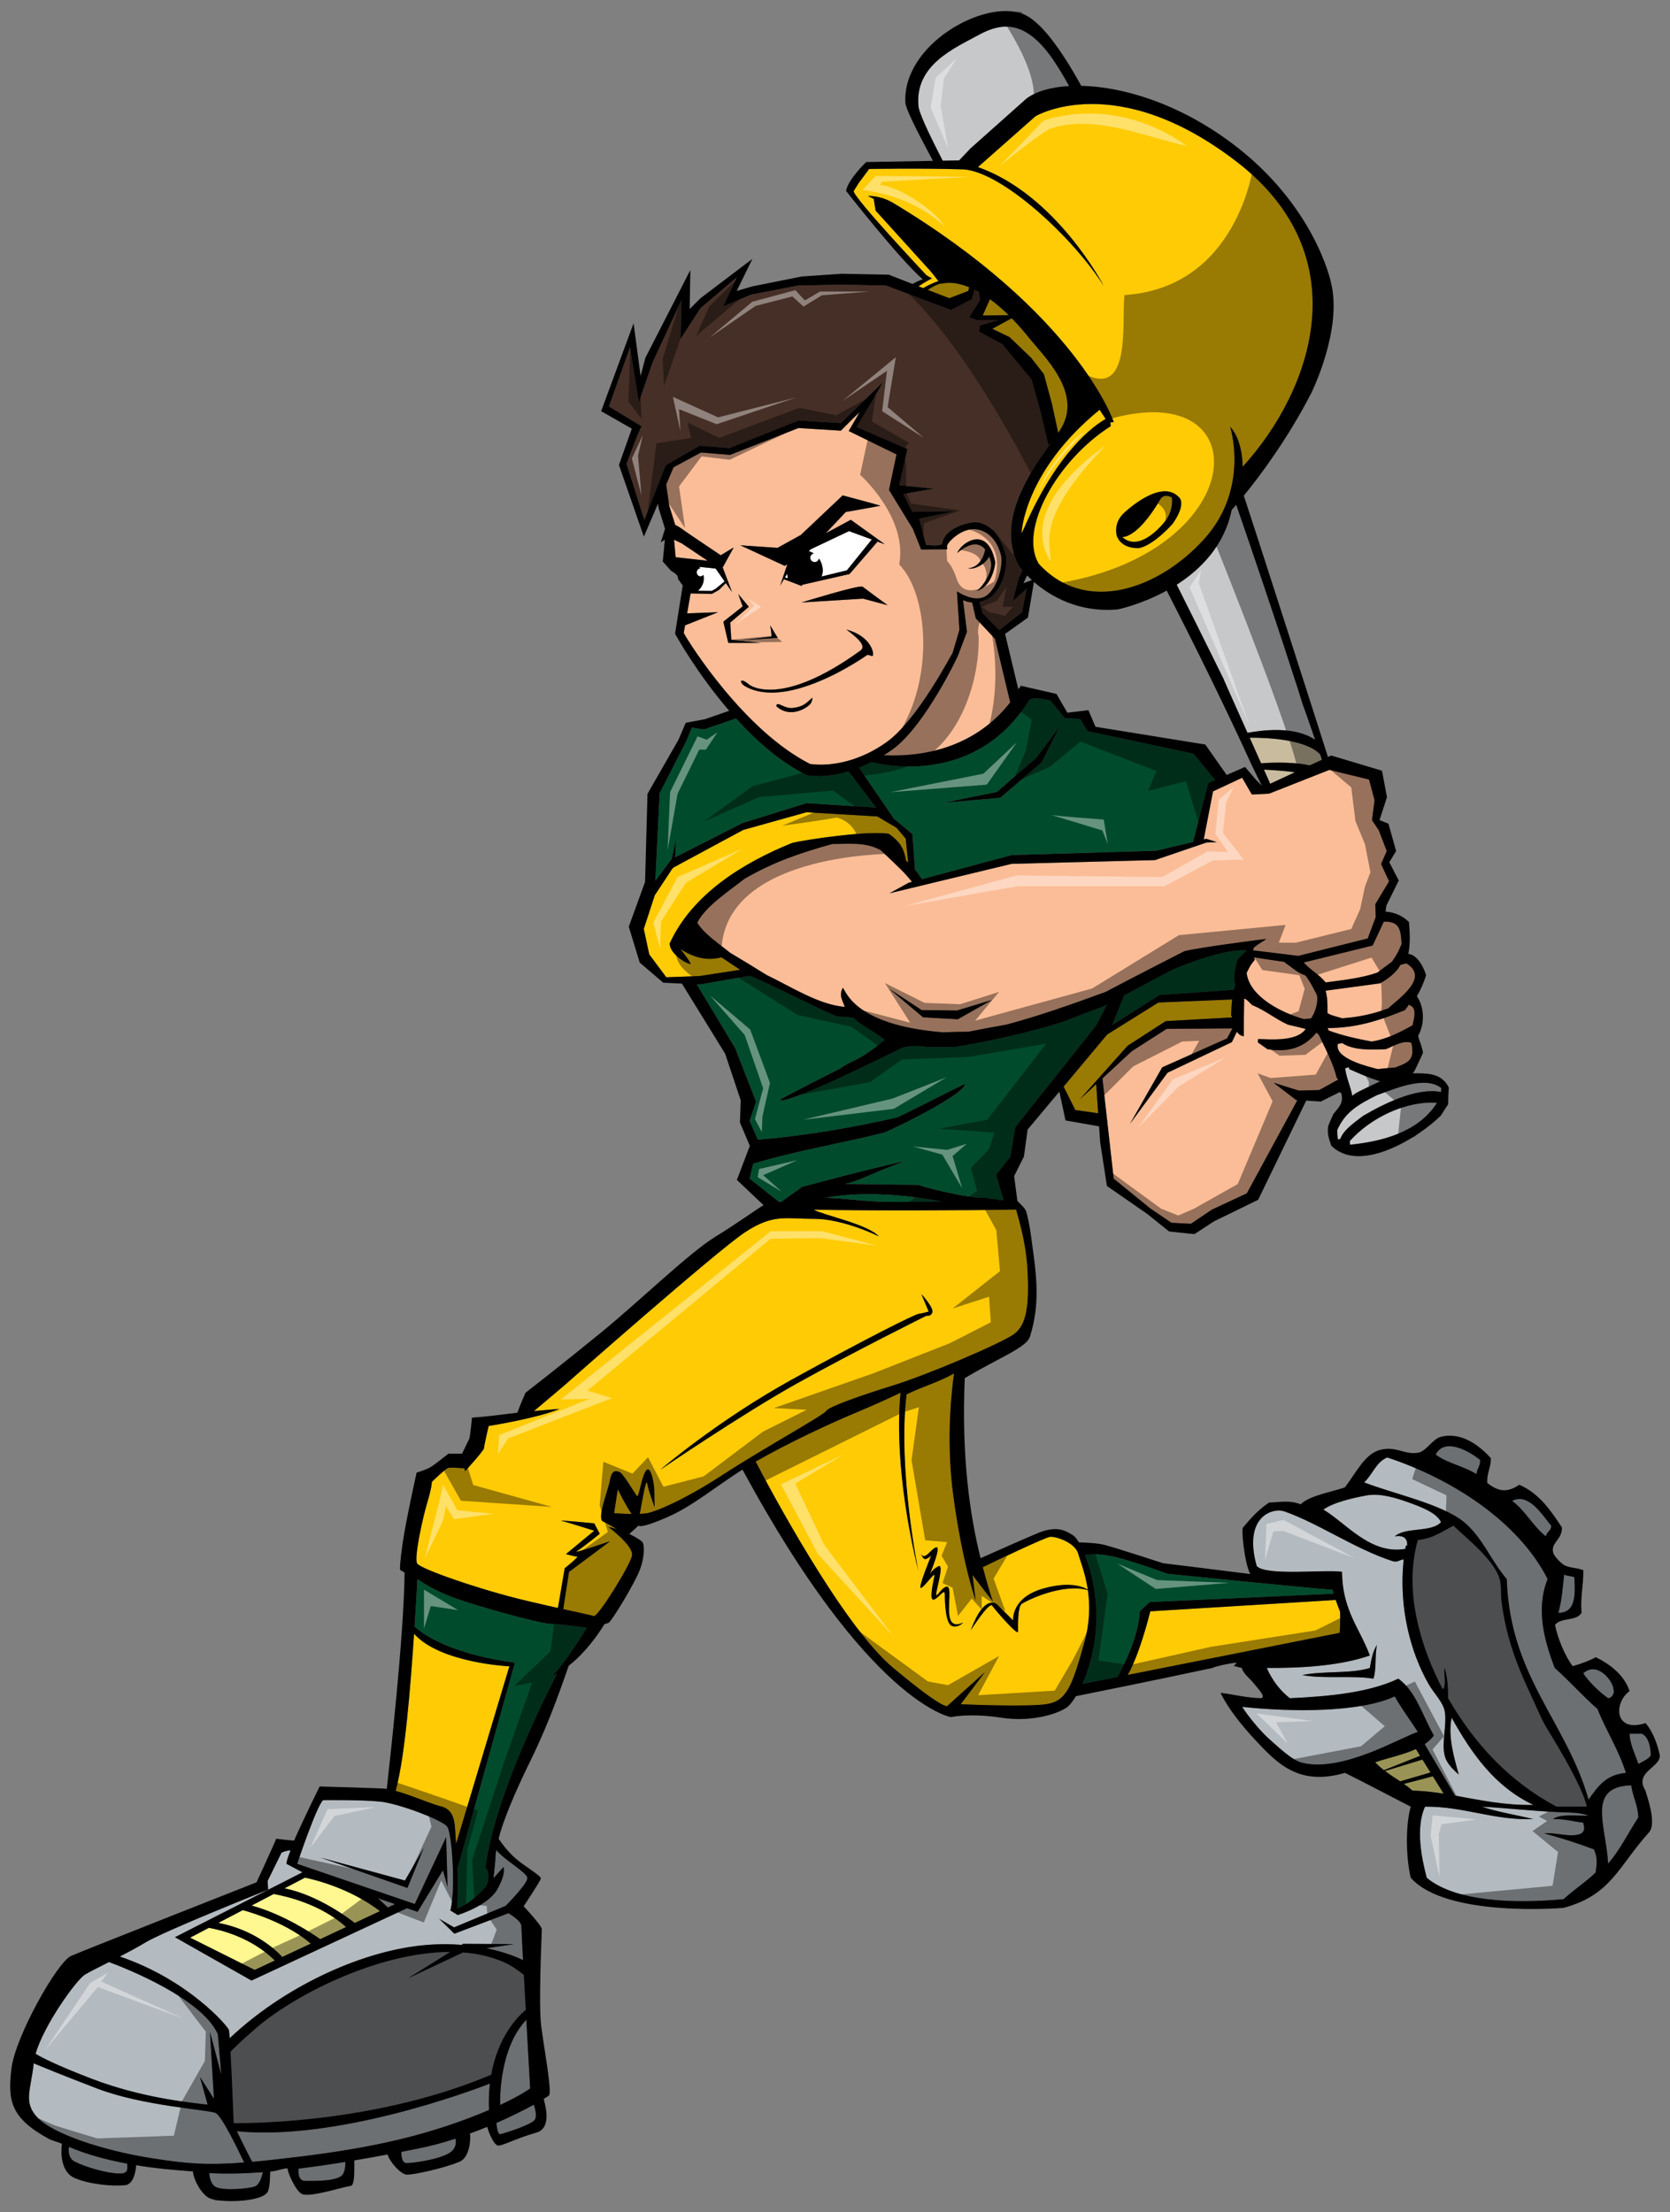 <?xml version="1.0" encoding="utf-8"?>
<!-- Generator: Adobe Illustrator 17.0.0, SVG Export Plug-In . SVG Version: 6.00 Build 0)  -->
<!DOCTYPE svg PUBLIC "-//W3C//DTD SVG 1.1//EN" "http://www.w3.org/Graphics/SVG/1.1/DTD/svg11.dtd">
<svg version="1.1" id="Layer_1" xmlns="http://www.w3.org/2000/svg" xmlns:xlink="http://www.w3.org/1999/xlink" x="0px" y="0px"
	 width="151px" height="200px" viewBox="0 0 151 200" style="enable-background:new 0 0 151 200;" xml:space="preserve">
<rect x="0" y="0" width="151" height="200" fill="#808080" stroke="none"/>
<path id="color9" style="fill:#C9BC9E;" d="M119.534,68.688l-1.102,0.511c-1.284-0.291-3.149-0.289-4.402-0.188
	c-0.312-0.699-0.67-1.499-1.034-2.314c1.403-0.01,5.066,0.106,6.374,1.509C119.431,68.384,119.487,68.549,119.534,68.688z
	 M114.849,70.858l2.239-1.038c-0.834-0.118-1.968-0.202-2.804-0.238C114.522,70.118,114.718,70.562,114.849,70.858z"/>
<path id="color8" style="fill:#462F26;" d="M93.064,42.999c-1.429,2.544-2.281,5.195-1.103,7.856c0.042,0.116,0.21,0.376,0.488,0.71
	l-0.321,0.67l-0.572,2.126l1.275-1.141l-0.427,2.134l-2.057,1.618l-1.525-1.567l-0.252-0.984c0.372-0.089,0.812-0.276,1.045-0.47
	c1.112-0.922,1.635-2.992,1.228-4.058c-0.606-2.132-1.91-2.689-2.731-2.691c-0.002,0-2.593,0.238-2.937,1.937
	c-0.099,0.29-1.439,0.12-1.439,0.12l-0.634-2.365l3.273-0.68l-3.892,0.062l-0.804-1.607l2.782-0.495l-3.153-0.31l0.742-3.277
	l-4.596-1.977l2.431-4.114l-3.858,3.759l-3.826-0.238l-6.249,2.493l-2.694-0.214l-3.073,1.769l-1.928,4.931l-1.608-5.065
	c0,0,1.177-3.2,1.375-3.387l-2.963-1.8l1.904-5.345l0.794,4.975l1.244-3.605l2.617-5.644l-0.081,3.517l1.799-2.781l3.271-2.78
	l-1.227,2.617l2.536-1.063l4.253-0.818l3.924-0.082l4.008,0.082l5.889,2.208l1.881-0.981l0.244-0.852
	c0.129,0.064,0.26,0.133,0.394,0.209l0.099,0.724l-0.981,1.554l0.654,0.246h2.045l-1.718,0.491l-0.082,0.573l2.1,1.129l2.645,3.205
	l0.818,2.945l0.711,3.019c0.097-0.102,0.189-0.207,0.28-0.314C94.402,40.914,93.692,41.875,93.064,42.999z"/>
<path id="color7" style="fill:#FBBD97;" d="M127.723,92.695c-1.191,0.665-2.38,1.273-3.709,1.468
	c-1.327-0.251-2.602-0.527-3.876-0.996c-0.028-0.084-0.057-0.168-0.084-0.222c2.547,0,4.652-0.665,7.006-1.634
	c0.083-0.222,0.276-0.277,0.276-0.471C128.194,91.034,127.862,92.032,127.723,92.695z M124.789,88.901
	c-1.66,0.222-3.293,0.444-4.927,0.665c0.191,0.72,0.165,1.302,0.165,2.021c0.249,0.165,0.249,0.165,1.329,0.47
	c1.412-0.082,2.824-0.387,4.152-0.886c0.996-0.913,3.766-2.795,1.662-4.07c-0.194,0.027-0.389,0.083-0.556,0.139
	C126.284,87.931,125.426,88.543,124.789,88.901z M124.114,85.484l-6.231,1.533c0.566,0.662,1.436,1.104,1.978,1.802
	c1.495-0.194,3.268-0.389,4.678-0.887c0.444-0.33,0.888-0.663,1.331-0.996c0.499-0.747,0.499-0.747,0.857-1.578
	c-0.049-1.526-0.321-2.054-1.601-2.037L124.114,85.484z M119.248,93.551c-0.082-0.083-0.165-0.137-0.22-0.192
	c-1.137,1.413-2.631,1.8-4.431,1.495c-0.304-0.222-0.581-0.415-0.859-0.609c0-0.11,0-0.222,0.028-0.305
	c1.108,0.027,3.516,0.249,4.291-0.914c-0.553-0.137-1.08-0.276-1.606-0.388c-1.106-0.497-2.104-1.328-3.236-1.771
	c-0.526-0.527-0.526-0.527-0.721-0.582c-0.027,1.134-0.027,2.271-0.027,3.407c-0.334-0.067-0.457-0.191-0.632-0.406l-0.451,0.935
	l-5.814,2.762l-3.401,4.627l2.918-5.112l5.859-2.612l0.49-0.904l-0.004-0.006l-5.939,0.044l-3.144,2.008l-2.668,2.471l1.018,9.065
	l3.329,2.707l1.896,1.28l1.755,0.094l1.896-1.279l3.163-1.475l4.577-8.431l-0.122-0.008l-2.037-1.563l2.274,0.711l1.849-0.047
	L121,97.606c-0.033-0.065-0.079-0.12-0.138-0.158C120.557,96.102,119.833,94.825,119.248,93.551z M117.923,92.143
	c0.192-0.029,0.388-0.056,0.61-0.056c0.386-0.527,0.662-1.413,0.552-2.105c-0.552-1.079-0.552-1.079-1.023-1.771
	c-0.747-0.303-0.832-0.415-1.498-0.913c-0.03-0.003-0.231-0.163-0.445-0.335l-2.734-0.408c0.026,0.069,0.055,0.138,0.081,0.209
	c-0.386,0.476-0.412,0.525-0.747,1.199C112.995,90.178,116.013,91.616,117.923,92.143z M125.315,94.854
	c-1.191,0.056-2.938,0.139-3.96-0.554c-0.139,0.028-0.276,0.056-0.39,0.083c-0.331,1.357,2.883,2.076,3.603,2.271
	c0.525-0.056,1.051-0.112,1.576-0.139c1.274-0.47,1.8-0.721,1.469-2.244C126.839,94.023,126.008,94.577,125.315,94.854z
	 M99.981,89.675c-2.962,1.08-5.954,2.16-8.999,2.963c-1.136,0.194-2.272,0.416-3.407,0.637c-0.775,0-1.55,0.028-2.323,0.056
	c-8.28-0.669-8.779-3.932-9.056-4.014c-0.329,0.664-0.082,0.996,0.193,1.716c-2.378-0.193-4.955-1.881-7.06-2.879
	c-1.106-0.693-2.214-1.357-3.322-2.023c-0.941-0.775-2.324-1.661-2.964-2.712c0.748-1.495,2.935-2.907,4.265-3.959
	c2.603-1.523,5.067-2.354,7.947-3.157c1.551,0,2.99-0.194,4.373,0.555c2.049,1.936,2.049,1.936,2.825,2.852
	c-0.011,0.009-0.021,0.017-0.03,0.025l-0.24,0.064l-1.754,0.962l11.04-2.661l12.964-0.34l4.643-1.584l0.953-0.039l-0.953-0.301
	l-0.235,0.056l0.84-4.344l2.633-1.233l0.85,1.471c0.018,0.029,0.05,0.045,0.082,0.044l1.501-0.074l5.463-2.155l3.581,0.878
	l0.498,1.864l-0.231,1.806l0.612,0.912l0.723,1.885l-0.516,1.169l0.726,1.563l-1.247,2.07l0.041,1.164l-0.727,1.933l-6.272,1.575
	l-4.089-0.499c0.008-0.039,0.007-0.074,0.018-0.114c0.04-0.141,0.127-0.228,0.23-0.274c0.274-0.238,0.911-0.584,0.932-0.647
	c0,0-5.784,0.719-7.392,1.108C106.375,86.356,101.475,88.874,99.981,89.675z M89.7,90.402l-3.185,0.96l-3.185-0.043l-2.923-1.92
	l3.054,2.574l3.141,0.175L89.7,90.402z M80.692,67.761c-0.257,0.184-0.52,0.357-0.783,0.522c6.505,0.29,9.938-2.833,11.433-4.783
	l-1.376-5.747l-1.734-1.846l-0.333-1.442c-0.292-0.022-0.474-0.065-0.827-0.212l0.359,2.869l-0.772,2.047
	C86.687,59.196,83.629,65.656,80.692,67.761z M61.823,57.222l0.12-0.687l2.993-1.187l-2.806,0.106l0.313-1.802l1.932,0.037
	l0.64-0.36l0.611-0.612l0.566,0.808l-0.846-2.22l0.999-1.814l-1.177,0.706c0,0-3.351-2.247-3.328-2.254
	c-0.012-0.007-0.388-0.31-0.784-0.48l-0.548-1.752l-0.274-1.902l0.67-1.564l2.477-1.335l2.634,0.214l6.188-2.428l3.823,0.24
	l1.725-1.718l-1.012,1.748l4.324,2.117l-0.681,3.215l2.164,3.524l0.742,1.855l2.365-0.015l-0.028-0.326
	c0.136-0.394,1.249-1.5,2.418-1.5h0.005c0.947,0.002,1.983,0.686,2.409,2.181c0.317,0.832-0.152,2.922-1.159,3.756
	c-0.693,0.575-1.711,0.349-2.769-0.302l0.22,3.479l-0.616,2.094c-0.044-0.034-3.113,6.005-5.97,8.052
	c-2.292,1.641-4.853,2.239-6.907,1.977C67.311,66.073,62.316,58.157,61.823,57.222z M86.546,50.002
	c1.311-1.118,2.086-0.87,2.534-0.333c-0.078,0.438-0.392,1.596-1.544,1.718c0.505,0.136,1.523-0.324,1.913-1.075
	c0.077,0.198,0.128,0.385,0.157,0.525c0.17,0.85-0.788,2.288-1.314,2.582c1.268-0.263,1.716-2.133,1.685-2.644
	C89.298,47.451,86.949,49.015,86.546,50.002z M73.453,63.081c-0.471,0.373-0.711,0.818-1.809,0.927
	c-0.764,0.075-1.422-0.696-1.449-0.165c0.28,0.269,0.63,0.459,1.07,0.523c0.763,0.111,1.558-0.273,1.958-0.67
	C73.391,63.531,73.476,63.232,73.453,63.081z M80.259,54.716c0,0-2.021-1.479-2.269-1.677c-0.246-0.197-5.522,1.431-5.522,1.431
	l5.572-0.346L80.259,54.716z M66.934,49.298l4.021,1.86l0.234-0.143l-0.651,1.941l0.346-0.591l1.604,0.614l0.045-0.104l4.284-0.978
	l2.531-2.93l0.665,0.244l-3.082-2.218l-2.273,1.225l1.819-1.928c0,0,3.053-0.535,3.131-0.566c-0.114-0.06-3.413-0.937-3.413-0.937
	l-3.788,3.581l-2.104,1.162L66.934,49.298z M69.73,57.56c-0.089,0.017-2.838,0.339-2.838,0.339l3.426-0.232l-0.676-1.125
	C69.641,56.542,69.819,57.542,69.73,57.56z M65.854,58.126h2.978l-2.707-0.277l-0.097-1.565l1.683-1.425l-0.961-1.153l0.4,1.122
	l-1.747,1.377L65.854,58.126z M67.403,62.06c0.512,0.295,1.086,0.452,1.691,0.521c0.811,0.091,1.683,0.01,2.566-0.19
	c1.324-0.302,2.662-0.854,3.831-1.444c1.235-0.625,2.285-1.285,2.912-1.722c0.111-0.078,0.412,0.139,0.495,0.077
	c0.081-0.059,0.074-0.439-0.186-0.893c-0.086-0.15-0.197-0.308-0.345-0.465c-0.019-0.02-0.038-0.039-0.057-0.059
	c-0.049-0.047-0.097-0.093-0.148-0.14c-0.011-0.009-0.021-0.017-0.031-0.027c-0.365-0.312-0.881-0.603-1.599-0.8
	c0.798,0.606,1.842,1.403,1.299,1.877c-4.382,3.185-7.169,3.692-8.714,3.539c-0.49-0.049-0.854-0.161-1.104-0.279
	c-0.131-0.063-0.236-0.126-0.305-0.181C66.839,61.146,66.825,61.757,67.403,62.06z M61.626,49.117l-0.678-0.321l0.141,1.549
	l0.025,0.035l2.872,0.317L61.626,49.117z"/>
<path id="color6" style="fill:#C7C8CA;" d="M130.324,98.371c-0.024,0.112-0.024,0.222-0.024,0.36
	c-2.217-0.443-5.207,1.08-7.063,2.16c-0.691,0.553-1.743,1.218-2.049,2.077c-0.082,0-0.165,0.027-0.223,0.055
	c-0.026-0.305-0.055-0.581-0.055-0.857c0.722-1.661,1.993-2.354,3.6-3.157C126.089,98.455,128.83,97.209,130.324,98.371z
	 M122.077,103.494c2.934-0.304,6.171-1.135,7.861-3.793c-2.853-0.194-6.035,1.384-7.891,3.46
	C122.048,103.273,122.048,103.382,122.077,103.494z M124.788,97.763c-1.217-0.416-1.217-0.416-2.798-1.108v-0.167
	c-0.138,0.028-0.249,0.057-0.357,0.084c0.054,0.746,0.498,1.688,0.636,2.493C122.684,98.758,122.684,98.758,124.788,97.763z
	 M88.507,3.15c-2.174,1.196-5.828,2.705-5.459,6.469c0.058,0.592,0.903,2.415,2.191,4.912l1.484-0.027l1.026-1.081l5.059-4.505
	c0.853-0.641,2.198-1.041,3.862-1.137c-0.688-1.247-1.335-2.284-1.918-3.031C92.616,2.015,90.681,1.956,88.507,3.15z
	 M111.778,45.634c-0.261,0.304-0.411,0.467-0.411,0.467c-0.668,3.245-2.813,5.382-4.971,6.761c2.205,4.39,4.147,8.337,4.217,8.478
	c-0.012,0.003,1.083,2.45,2.185,4.914c1.34-0.239,4.219-0.646,6.119,0.633c-0.458-1.335-0.98-2.84-1.156-3.302
	C117.773,63.554,115.256,55.676,111.778,45.634z"/>
<path id="color5" style="fill:#FFCB05;" d="M37.464,147.734c2.377,2.627,8.593,2.918,8.593,2.918l-4.817,16.047
	c-0.167-1.495,0.13-3.112-1.523-3.423c-1.142-0.338-2.591-0.998-3.944-1.36c0.858-3.124,1.341-9.446,1.669-14.249L37.464,147.734z
	 M60.248,88.353l3.018-0.11l3.662-0.563c-0.599-0.406-1.403-0.928-1.698-1.131c-1.386,0.358-2.52,0-3.712-0.748
	c0,0,0.694,0.83,0.943,1.356c-0.443-0.028-1.911-0.941-1.911-1.855c2.048-4.484,6.674-7.309,11.049-9.081
	c1.135-0.305,7.059-1.163,8.775-0.83c0.971,0.691,1.357,1.272,1.553,2.436c0.038,0.016,0.107,0.074,0.188,0.147l-0.219-2.15
	l-0.829-0.982l-1.742-1.027l-6.409-0.378l-5.718,1.599l-6.307,3.399l-0.116,0.125l-1.571,2.381l-0.993,3.04l0.495,2.307
	L60.248,88.353z M93.241,32.357l1.146,1.472l0.734,2.699l0.558,2.604c0.036-0.051,0.074-0.102,0.108-0.153
	c2.312-3.375-1.447-6.782-2.889-8.614c-0.483-0.597-0.955-1.121-1.417-1.593l-1.761,0.955l1.558,0.75L93.241,32.357z M88.857,28.517
	l2.353-0.021c-0.59-0.577-1.158-1.058-1.7-1.45L88.857,28.517z M83.677,24.788c0,0-6.506-6.922-6.488-7.509l0.463-0.739l0.937-1.262
	c0,0,4.616-0.085,8.565,0.038c3.551,0.28,9.938,6.235,12.636,10.52c0,0-4.239-8.208-11.364-10.728l5.205-4.599
	c0,0,7.259-4.334,18.246,4.159c10.988,8.493,6.826,20.582,0.479,27.543c0,0,0.051-2.359-1.125-3.625c0,0,1.79,5.535-2.308,10.107
	c-4.096,4.573-10.741,6.938-15.005,2.275c-1.824-3.084,1.64-9.337,6.515-12.44l-0.037-0.335l0.313-0.027
	c0,0-3.275-9.829-20.073-19.891c-1.187-0.639-2.166-0.55-2.166-0.55c0.129,0.055,0.311,0.146,0.529,0.258l0.175,1.059l4.757,5.248
	c0.19,0.175,0.922,1.128,0.922,1.128s-0.537,0.148-1.379,0.631l-0.419-0.163c0.57-0.378,1.029-0.627,1.218-0.714
	C84.115,25.085,83.73,24.893,83.677,24.788z M100.999,48.502c0.501,1.21,2.032,1.044,2.032,1.044c1.359-0.308,2.987-2.18,2.987-2.18
	c1.382-1.958,0.529-2.462,0.529-2.462c-1.683-1.676-4.969,1.524-4.969,1.524C100.603,47.392,100.999,48.502,100.999,48.502z
	 M83.88,26.205l1.951,0.757l1.718-0.654l0.087-0.337c-0.979-0.404-1.808-0.487-2.423-0.335
	C85.048,25.569,84.542,25.784,83.88,26.205z M121.171,145.72c-0.151-0.384-0.285-0.742-0.401-1.069l-16.763,1.027
	c0,0-0.931,3.859-2.044,5.753l19.176-3.807C121.139,147.624,121.203,146.678,121.171,145.72z M105.405,92.32l6.007-0.336
	c-0.022-0.067-0.053-0.127-0.098-0.172c0.024-0.492,0.042-0.972,0.097-1.451l-6.665,0.274l-4.633,2.891l-3.944,4.711l1.059,2.118
	l2.068,0.295l-0.175-2.632l-1.489,1.378l4.323-4.846L105.405,92.32z M105.362,47.108c0.788-1.008,0.602-2.126,0.602-2.126
	c-0.712-0.404-1.021,0.112-1.021,0.112c-2.141,3.677-3.48,3.453-3.48,3.453C103.136,50.081,105.362,47.108,105.362,47.108z
	 M99.973,37.877c-0.138-0.209-0.326-0.5-0.547-0.832c-6.896,5.628-7.063,11.185-7.063,11.185l0.233-0.483
	C95.623,40.82,98.892,38.489,99.973,37.877z M98.363,143.76c0.188,1.293,0.198,2.878-0.308,4.696
	c-1.111,4.003-1.611,5.339-3.446,5.617c-1.663,0.251-6.798,0.047-7.745,0.007l2.183-2.899l-3.337,3.002c0,0,0.111,0.834-4.948-3.391
	c-4.667-3.895-11.409-16.672-12.437-18.651c2.904-1.677,6.82-3.495,9.266-4.512c1.075-0.449,2.423-1.043,3.838-1.714
	c-0.169,1.55-0.55,7.256,1.61,16.146c0,0-1.88-9.134-1.073-16.001c1.462-0.701,2.953-1.127,4.295-1.886
	c-0.137,1.104-0.793,5.71-0.049,11.157c0.833,6.118,2.001,9.344,2.001,9.344l-0.278-2.285c0,0,1.169,1.557,1.835,2.391
	c0,0-0.399-1.137-0.909-3.095c1.225-0.587,5.648-2.695,6.082-2.742c0.501-0.056,2.28,0.501,2.559,1.557
	c0.15,0.572,0.627,1.684,0.854,3.219c-0.323-0.209-1.542-0.807-4.025-0.102c-2.946,0.833-2.723,2.889-2.723,2.889l-1.448-1.443
	c0,0-1.111-1.114-2.39,2.335c0,0,1.667-2.614,1.946-2.226c0.278,0.391,2.335,2.781,2.335,2.335c0-0.442-0.055-2.223,0.333-2.501
	C92.766,144.732,96.03,143.102,98.363,143.76z M83.206,140.229c0.011,0.032,0.019,0.063,0.027,0.094
	C83.206,140.229,83.196,140.176,83.206,140.229z M87.099,146.676c0,0-1.001,0.612-1.224-0.442c-0.222-1.058,0.223-2.836-0.275-2.78
	c-0.501,0.054-0.946,1.11-0.946,0.665c0-0.444,0.778-2.836,0.166-2.503c-0.537,0.295-0.73,0.675-0.771,0.76
	c0.095-0.224,1.082-2.59,0.604-2.483c-0.485,0.107-1.125,1.411-1.418,0.438c0.069,0.23,0.24,0.695,0.472,0.617
	c0.336-0.111,0.502-0.334,0.502-0.334s-1.225,2.948-0.947,2.948c0.279,0,1.337-1.613,1.225-1.056
	c-0.111,0.555-0.501,2.224-0.056,2.113c0.443-0.111,1.001-1.112,1.001-0.444c0,0.666,0.054,2.668,0.666,2.838
	C86.71,147.18,87.099,146.676,87.099,146.676z M55.525,136.807c0.003,0,0.784,0.06,1.59,0.071c-0.557-0.796-1.257-2.242-1.257-2.242
	L55.525,136.807z M65.41,133.303c-3.588,2.336-6.046,3.335-6.881,3.504c-0.177,0.034-0.416,0.055-0.68,0.063
	c0.221-1.153,0.568-3.37,0.68-2.732c0.124,0.708,0.667,2.126,0.667,2.126s-0.042-1.211-0.042-1.628c0-0.418-0.291-2.169-0.708-1.709
	c-0.417,0.459-0.667,2.458-0.834,2.335c-0.167-0.128-1.21-2.004-1.585-2.17c-0.377-0.165-0.71-0.165-0.876,0.751
	c-0.168,0.918-1.211,3.463-0.626,3.714c0.399,0.171,0.939,0.499,1.234,0.688c-0.231-0.069-0.477-0.135-0.736-0.189
	c0,0,2.295,1.71,2.129,2.586c-0.168,0.877-3.088,5.589-3.463,5.465c-0.251-0.083-1.045-0.243-2.76-0.625l0.521-3.365l3.726-2.779
	c0,0-3.559,1.223-3.002,0.892c0.555-0.337,2.058-1.56,2.058-1.56l-0.499-0.946c0,0-3.448-0.333-2.949-0.222
	c0.503,0.112,2.949,0.891,2.949,0.891l-2.558,2.112c0,0,0.778,0.222,1,0.222c0.223,0-1.112,1.056-1.112,1.056l-0.614,3.593
	c-0.768-0.173-1.693-0.382-2.804-0.645c-4.088-0.959-9.635-2.878-9.928-3.378c-0.292-0.502,0.5-4.129,0.919-5.505
	c0.417-1.378,0.417-1.877,0.417-1.877s1.209-1.169,1.461-1.252c0.208-0.07,1.17,0.005,1.484,0.031l0.06,0.261
	c0,0,1.71-1.876,1.71-2.085c0-0.21,0.417-2.002,0.417-2.002s4.254-0.667,6.421-1.544c0,0-1.063,0.076-2.318,0.191l2.694-2.275
	c0,0,13.846-12.224,16.391-13.892c2.545-1.669,3.588-1.208,6.258-1.208c2.668,0,5.837,1.584,5.837,1.584
	c-0.997-1.103-5.017-1.914-5.895-2.414c4.623,0.099,13.851,0.075,18.307-0.012c0.316,1.139,0.894,3.127,1.017,5.25
	c0.201,3.502-0.093,5.12-1.131,5.954c-1.045,0.836-7.968,3.756-10.928,4.673c-2.964,0.917-5.923,1.96-6.133,2.335
	C74.495,127.94,68.997,130.965,65.41,133.303z M72.044,125.086c5.004-2.795,11.72-6.132,11.72-6.132s0.5,0.084,0.543-0.375
	c0.041-0.458-1.001-1.585-1.001-1.585l0.666,1.584c0,0-0.585,0.167-0.917,0.208c-0.335,0.043-4.631,2.171-11.429,5.924
	c-6.798,3.755-11.929,8.175-11.929,8.175S67.038,127.881,72.044,125.086z"/>
<path id="color4" style="fill:#004B2C;" d="M61.046,77.507l0.079-1.729l-0.385,1.867l-1.482,1.977l0.385-7.907l2.415-4.722
	l0.495-1.21l1.099,0.166l2.895-0.995c1.818,2.006,3.984,3.934,6.346,5.108l0.14,0.044c0.314,0.044,0.639,0.065,0.972,0.065
	c0.864,0,1.784-0.154,2.716-0.434l2.495,3.276l-6.3-0.402l-5.766,1.793L61.046,77.507z M100.088,90.832
	c-0.102,0.055-0.196,0.105-0.275,0.147c-1.303,0.47-2.603,0.968-3.877,1.466c-3.186,0.97-6.313,1.662-9.606,2.215h-2.548
	c-0.665-0.194-2.16-0.027-2.217,0.084c-2.049,0.97-9.273,4.624-10.963,4.762v-0.138c1.772-0.941,3.571-1.855,5.371-2.769
	c1.217-0.858,1.589-0.574,3.999-2.568c-0.304-0.416-2.339-1.446-2.81-2.027c-0.497-0.056-0.997-0.083-1.494-0.111
	c-1.204-0.452-6.514-3.171-7.868-3.676l-4.533,0.794l-0.261-0.012l3.466,5.756l1.89,4.845l-0.581,1.744l0.752,1.7
	c4.22-0.359,8.536-1.087,12.611-2.025c1.992-0.943,6.033-3.048,6.118-3.02c0,0.859-5.759,3.766-7.338,4.404
	c-3.921,0.995-7.951,1.628-11.827,2.809l-0.313,1.345l2.684,2.13c0.054-0.009,0.106-0.019,0.162-0.026
	c0.572-0.431,1.832-1.272,1.855-1.344c3.102-0.831,6.229-1.659,9.387-2.354c-3.338,1.206-3.878,1.718-5.484,2.076
	c2.19,0.028,4.404,0.055,6.618,0.084c1.303,0.443,5.13,1.299,5.997,1.156c0.44,0.082,0.883,0.141,1.327,0.182
	c-0.013,0.015-0.025,0.026-0.037,0.042c0.149-0.004,0.296-0.008,0.443-0.011l-0.669-2.281l1.294-1.647l0.442-2.657l7.307-9.188
	L100.088,90.832z M74.634,108.288c1.79,0.062,3.583,0.336,5.377,0.365c1.53,0.024,3.31,0.006,5.117-0.029
	C83.385,108.273,78.648,107.533,74.634,108.288z M80.819,74.007l-3.145-4.601c0.38-0.149,0.758-0.318,1.134-0.508
	c1.299,0.332,9.513,2.071,14.269-5.625c0.388-0.331,1.882,0.056,1.882,0.056l1.336,1.609l1.376,0.051l0.664,1.107l9.58,2.041
	l1.957,2.386l-0.622,0.272l-1.371,5.311c-0.002,0.005,0.005,0.009,0.005,0.015l-3.337,0.792L91.47,77.309l-8.105,2.174
	c-0.099-0.143-0.199-0.306-0.216-0.3c-0.044-0.108-0.212-0.328-0.412-0.56l-0.24-3.214L80.819,74.007z M85.314,72.58l5.128-0.446
	l3.748-3.211l1.604-3.212l-2.097,2.81l-3.567,3.078L85.314,72.58z M101.636,90.002l-1.069,2.67l4.276-2.715l6.726-0.471
	c0.037-0.158,0.071-0.316,0.125-0.475c-0.249-0.636,0.026-1.633,0.193-2.27c0.276-0.276,0.554-0.553,0.83-0.802
	c-2.078-0.248-6.577,1.671-6.585,1.691C106.044,87.637,103.549,88.976,101.636,90.002z M120.484,143.727
	c-1.457-0.07-14.92-1.442-14.92-1.442s-3.449-1.278-5.173-1.613c-1.165-0.227-1.922-0.145-2.292-0.07
	c0.6,1.499,1.148,3.783,1.015,6.3c-0.121,2.232-0.668,4.057-1.25,5.346l3.174-0.631c0.523-0.927,1.888-3.56,2.024-5.938l0.889-0.835
	l16.632-0.754C120.539,143.947,120.507,143.829,120.484,143.727z M53.081,147.129c-0.087,0.014-0.141,0.023-0.141,0.023
	s-2.211-0.334-3.128-0.334c-0.916,0-7.132-1.712-9.134-2.503c-1.443-0.573-2.472-1.231-2.935-1.552
	c-0.035,0.656-0.118,2.251-0.255,4.294c0.797,0.725,3.261,2.48,9.07,3.263l-5.192,18.62c0.046,1.913-0.021,3.612-0.021,3.612
	s1.125-0.418,2.251-1.626c0.125-0.136,0.249-0.267,0.365-0.397c0.075-0.148,0.245-0.565,0.18-1.064
	c-0.082-0.625-0.25-0.541-0.25-0.541c0.768-6.463,5.727-16.157,6.49-17.623c-0.307,0.168-0.483,0.23-0.483,0.23
	C50.758,150.839,52.504,148.068,53.081,147.129z"/>
<path id="color3" style="fill:#808285;" d="M143.475,163.339h-2.732c-4.265-2.274-7.412-5.662-9.807-9.805
	c0.006-1.026-0.062-1.977-0.321-2.735c-0.104,0.597,0.207,1.602-0.162,1.931c-1.839-3.486-3.614-8.729-2.251-13.503
	c1.378-0.124,2.216-0.789,3.215-1.288c1.302,1.228,3.716,3.145,4.181,4.824c0.168,0.598,0.097,1.369,0.159,1.929
	c0.381,3.248,1.447,5.963,2.575,8.358c0.467,0.997,0.914,2.107,1.446,3.055C139.968,156.441,143.068,161.315,143.475,163.339z
	 M44.778,177.099c-0.914-0.318-1.891-0.502-2.907-0.581l-4.99,2.345l3.819-2.388c-6.574,0.001-14.389,4.03-17.771,7.082
	c-0.972,0.827-1.685,1.529-2.085,1.938c0.108,2.035,0.232,5.093,0.286,6.458c2.29,0.015,13.296-0.152,23.285-4.38
	c0.608-3.43,2.371-5.233,3.126-5.868c-0.06-1.081-0.12-2.168-0.175-3.168C46.598,177.95,45.868,177.435,44.778,177.099z"/>
<path id="color2" style="fill:#B4BBC0;" d="M11.504,195.612c0.011,0.36,0.157,0.895-0.647,0.895c-1.225,0-3.171-0.612-4.061-1.056
	c-0.627-0.313-0.619-0.986-0.559-1.356C7.807,194.772,9.582,195.253,11.504,195.612z M18.404,190.237
	c0.138,0.017,0.25,0.025,0.371,0.037l-0.698-2.511l1.267,1.975l-0.355-6.027l1.022,3.86l-0.314-3.673
	c-1.47-3.235-8.247-5.918-9.839-6.51c-0.952,0.482-1.784,0.896-2.172,1.13c-0.753,0.449-3.708,4.526-4.466,7.159
	c0.403,0.255,1.663,0.951,5.09,2.265C12.773,189.653,17.069,190.072,18.404,190.237z M19.488,191.028
	c-0.668-0.292-6.591-0.626-10.719-2.211c-3.271-1.255-5.101-2.013-5.722-2.271c-0.257,2.456-0.984,3.535,0.381,4.941
	c1.375,1.419,5.799,2.922,10.261,3.63c3.176,0.505,5.065,0.649,8.382,0.391C21.614,194.532,20.054,191.277,19.488,191.028z
	 M113.63,141.583c-1.238-4.43,1.396-5.319,2.513-4.933c3.104,1.083,6.358,3.39,9.811,4.505c0.49,0.115,0.585-0.165,0.963-0.162
	c-0.468,4.404,0.645,8.451,2.252,11.256c0.501,0.876,1.278,1.607,1.447,2.408c0.25,1.188-0.284,2.811,0,4.021
	c0.195,0.84,0.846,1.337,1.285,1.768c-0.396-1.428-1.011-3.49-0.644-5.146c1.82,3.271,3.931,6.252,7.396,7.88
	c-2.573,0.057-4.882-0.447-7.093-0.842l-2.743-4.651c0.317-0.22,0.602-0.473,0.833-0.779c-1.02-1.766-1.597-3.974-3.215-5.144
	c-2.61,1.247-6.12,1.599-9.809,1.77c-0.902-0.704-1.587-1.626-2.089-2.735c3.501,0.018,6.729-0.236,9.325-1.124
	c-0.519-1.382-1.192-2.452-1.716-3.686c-0.11-0.323-0.227-0.642-0.344-0.939c-0.265-0.835-0.448-1.77-0.455-2.942
	C119.926,141.872,114.451,142.509,113.63,141.583z M124.506,148.71c-0.362,0.55-0.518,1.308-0.644,2.089
	c-1.709,0.545-4.26,0.245-6.109,0.643c1.887,0.365,4.483,0.014,6.431,0.322C124.473,150.928,124.301,149.63,124.506,148.71z
	 M145.405,153.534c0.413-0.02,0.6-0.542,0.482-0.805c-0.004-0.715-1.456-2.602-2.733-1.447
	C143.762,152.177,144.682,153.022,145.405,153.534z M142.351,142.603c-0.177-0.13-0.891-0.11-0.917-0.299
	c-0.135,1.21-0.207,2.388-0.531,3.512C142.455,145.816,142.453,144.256,142.351,142.603z M139.778,138.904
	c0.063-0.421,0.479-0.488,0.483-0.966c-0.818-0.969-2.031-3.015-3.538-2.249C137.921,136.581,138.61,137.979,139.778,138.904z
	 M18.922,196.465c0.022,0.358,0.129,1.026,0.609,1.265c0.667,0.335,2.891,0.169,3.504-0.055c0.438-0.159,0.646-0.89,0.729-1.29
	C22.027,196.514,20.383,196.552,18.922,196.465z M133.83,131.988c-0.886-0.714-3.18-2.109-4.019-0.48
	c1.04,0.778,2.581,1.059,3.695,1.768C133.532,132.765,133.873,132.566,133.83,131.988z M145.405,168.485
	c1.074-1.231,1.824-2.785,2.733-4.18c-0.046-1.134-0.508-1.851-0.644-2.895C143.412,161.532,145.23,165.078,145.405,168.485z
	 M144.44,154.5c-1.352-1.17-2.519-2.52-3.859-3.701c-0.917-2.357-1.751-5.327-0.645-8.036c-2.635-5.188-8.619-9.053-14.503-10.995
	c-1.023,0.421-1.329,1.564-2.091,2.251c2.554,1.006,7.038,1.945,9.039,3.597c1.667,1.379,2.453,3.517,3.859,5.147
	c0.279,8.828,5.377,12.845,7.395,19.935c0.924-1.301,1.613-2.246,3.377-2.413C146.347,158.165,145.23,156.494,144.44,154.5z
	 M144.12,167.198c0.33,0.744,0.282,1.22,0.159,2.091c-0.898,0.872-1.981,1.556-2.895,2.411c-4.604,0.438-9.813,0.2-12.378-1.931
	c-0.501-1.879-1.002-4.539-0.16-6.431c3.569-0.03,6.164,1.252,9.806,1.125c-1.549-0.381-3.224-0.635-4.662-1.125
	c2.089,0.115,4.536,0.384,6.753,0.485c1.089,0.048,2.136,0.027,2.893,0.319c-1.122,0.056-2.545-0.187-3.215,0.32
	c1.053-0.036,1.817,0.222,2.733,0.322c0.116,0.493,0.155,0.698-0.16,0.967c-0.868,0.445-2.368-0.12-3.375,0
	C141.176,166.175,142.677,166.657,144.12,167.198z M137.76,167.774l-0.018-0.011l0.003,0.028
	C137.75,167.784,137.756,167.78,137.76,167.774z M112.321,154.317c0.528,0.848,1.688,2.256,2.479,2.939
	c0.723,0.632,1.988,1.876,2.939,2.113c3.674,0.918,9.084-2.396,10.463-2.783c-0.687-1.08-1.456-2.077-2.089-3.214
	C122.948,154.825,116.885,154.802,112.321,154.317z M127.397,135.846c-1.207-0.436-2.637-0.871-3.858-0.64
	c-1.315,0.248-2.982,0.632-3.879,1.277c1.971,1.141,4.263,4.123,7.416,3.545c-0.023-0.188,0.037-0.285,0.16-0.323
	c0.038-0.678-0.427-0.932-1.123-0.801c0.948-0.874,3.317-0.329,4.181-1.289C129.907,136.771,128.517,136.252,127.397,135.846z
	 M148.46,156.748h-1.125c0.08,1.099,0.522,1.836,0.804,2.734c0.336-0.201,0.925-0.438,1.124-0.775
	C149.252,157.912,149.06,157.036,148.46,156.748z M10.839,176.888c0.806-0.417,1.622-0.854,2.267-1.246
	c1.71-1.046,11.136-4.797,11.136-4.797l-0.042-0.794l1.251-2.546c0,0,0.41-0.214,0.821-0.214c-0.214,0.533-0.359,0.968-0.379,1.208
	l1.455,0.774l-11.53,5.866l6.922,3.921l14.059-6.541l0.958,0.327l2.292-3.756l0.417,1.502l-0.125-4.504l-2.835,6.048l-10.637-3.631
	c0,0,1.813-5.381,2.355-5.756c0,0,3.401-0.041,5.112,0.127s5.63,1.668,6.09,2.252c0.458,0.585,0.792,5.882,0.292,7.592l0.668,0.416
	c0,0,2.752-0.834,3.587-2.336c0.835-1.5,0.541-2.001,0.541-2.001s-0.344,0.397-0.898,1.012c0.052-0.425,0.189-1.604,0.189-2.017
	c0-0.086,0.023-0.275,0.07-0.545c0.621,0.832,2.727,2.015,2.808,2.51c0.078,0.475-1.762,2.343-1.964,2.546l-4.66,1.944l-1.358-0.784
	l1.384,1.359l4.888-1.854c0,0,1.169,0.668,1.169,1.168c0,0.143,0.064,1.373,0.153,3.071c-0.515-0.252-1.658-0.735-3.311-1.074
	l2.486-0.371l-4.584-0.03l-0.148,0.093c-1.071-0.081-2.26-0.088-3.579,0.048c-5.775,0.6-12.615,3.87-17.389,8.395
	c-0.027-0.417-0.054-0.688-0.073-0.747C20.573,183.154,16.997,178.975,10.839,176.888z M38.322,167.059l-1.707,2.956l-7.667-2.082
	l7.891,2.754L38.322,167.059z M44.88,191.94c0.05,0.482,0.151,1.04,0.342,1.009c0.334-0.054,2.781-0.835,3.116-1.28
	c0.233-0.311,0.059-1.001-0.068-1.389C47.431,190.741,46.258,191.336,44.88,191.94z M27,196.063
	c-0.043,0.484,0.014,1.111,0.593,1.111c0.946,0,3.116,0.057,3.448-0.668c0.186-0.4,0.2-0.787,0.176-1.05
	C29.816,195.686,28.398,195.894,27,196.063z M37.843,194.242c-0.504,0.1-1.022,0.203-1.553,0.306
	c-0.005,0.439,0.066,1.014,0.48,1.014c0.667,0,3.391-0.388,4.114-1.108c0.358-0.362,0.375-0.775,0.301-1.101
	C40.102,193.706,38.974,194.016,37.843,194.242z M45.223,190.311c1.895-0.885,2.712-1.491,2.712-1.491s-0.165-2.955-0.345-6.211
	C45.141,185.181,45.206,189.797,45.223,190.311z M21.416,192.684c0.514,1.061,1.121,2.281,1.393,2.764
	c1.181-0.106,2.541-0.257,4.188-0.457c6.923-0.833,11.302-1.96,15.308-3.461c0.711-0.267,1.343-0.521,1.911-0.766
	c-0.037-0.863-0.004-1.657,0.079-2.386C42.393,189.112,30.399,193.566,21.416,192.684z M34.185,171.623l0.883,0.83l0.649-0.306
	L34.185,171.623z"/>
<path id="color1" style="fill:#FFF78F;" d="M31.29,174.219l0.028-0.009l-2.364,1.11c-0.732-0.519-3.31-2.246-6.205-3.043
	l1.996-1.043C25.826,171.424,29.004,172.139,31.29,174.219z M129.557,160.591l-2.623,0.69c0.275,0.19,0.541,0.392,0.787,0.61
	c0.934,0.016,1.868,0.125,2.816,0.275L129.557,160.591z M128.616,159.079l-3.387,1.035c0.44,0.332,0.909,0.632,1.372,0.936
	l2.744-0.802L128.616,159.079z M128.028,158.128c-1.112,0.513-2.468,0.784-3.685,1.194c0.238,0.265,0.507,0.5,0.788,0.72l3.275-1.3
	L128.028,158.128z M17.192,175.182l5.841,2.918l1.816-0.853c-2.11-2.082-4.856-2.759-5.959-2.955L17.192,175.182z M19.744,173.846
	c3.237,0.616,5.164,2.417,5.78,3.082l2.575-1.206c-2.079-1.801-5.091-2.741-6.144-3.03L19.744,173.846z M25.729,170.721
	c3.054,0.628,5.82,2.72,6.348,3.133l2.282-1.07c-2.741-2.092-5.949-2.857-6.781-3.027L25.729,170.721z"/>
<path id="fill" style="fill:#FFFFFF;" d="M64.704,51.4l0.815,1.166l-0.815,0.666l-0.359,0.196l-1.243-0.015
	c0.323-0.267,0.536-0.664,0.536-1.121c0-0.113-0.016-0.221-0.038-0.327c-0.062,0.085-0.153,0.145-0.261,0.145
	c-0.188,0-0.338-0.163-0.338-0.363c0-0.195,0.143-0.351,0.323-0.36c-0.037-0.048-0.074-0.096-0.116-0.139L64.704,51.4z
	 M70.973,52.214l0.255,0.067c-0.021-0.114-0.041-0.267-0.054-0.412L70.973,52.214z M76.766,48.019l-3.474,1.646l-0.136,0.145
	l-0.036,0.022c0.166,0.04,0.318,0.114,0.461,0.207c-0.179,0.039-0.317,0.191-0.317,0.381c0,0.22,0.179,0.398,0.398,0.398
	c0.194,0,0.348-0.142,0.384-0.326c0.215,0.311,0.351,0.699,0.351,1.125c0,0.119-0.058,0.34-0.101,0.505l2.28-0.559l2.249-2.788
	L76.766,48.019z"/>
<path id="outline" d="M87.099,146.676c0,0-0.39,0.504-1.001,0.337c-0.612-0.17-0.666-2.172-0.666-2.838
	c0-0.668-0.558,0.333-1.001,0.444c-0.445,0.11-0.056-1.559,0.056-2.113c0.112-0.558-0.945,1.056-1.225,1.056
	c-0.277,0,0.947-2.948,0.947-2.948s-0.166,0.223-0.502,0.334c-0.231,0.078-0.402-0.387-0.472-0.617
	c0.293,0.973,0.933-0.331,1.418-0.438c0.478-0.106-0.51,2.26-0.604,2.483c0.04-0.085,0.233-0.465,0.771-0.76
	c0.612-0.333-0.166,2.059-0.166,2.503c0,0.445,0.445-0.611,0.946-0.665c0.498-0.056,0.054,1.723,0.275,2.78
	C86.099,147.288,87.099,146.676,87.099,146.676z M84.307,118.579c0.041-0.458-1.001-1.585-1.001-1.585l0.666,1.584
	c0,0-0.585,0.167-0.917,0.208c-0.335,0.043-4.631,2.171-11.429,5.924c-6.798,3.755-11.929,8.175-11.929,8.175
	s7.342-5.004,12.347-7.799c5.004-2.795,11.72-6.132,11.72-6.132S84.264,119.038,84.307,118.579z M94.19,68.923l1.604-3.212
	l-2.097,2.81l-3.567,3.078l-4.816,0.981l5.128-0.446L94.19,68.923z M70.955,51.158l-4.021-1.86l3.368,0.232l2.104-1.162l3.788-3.581
	c0,0,3.299,0.878,3.413,0.937c-0.078,0.031-3.131,0.566-3.131,0.566l-1.819,1.928l2.273-1.225l3.082,2.218l-0.665-0.244l-2.531,2.93
	l-4.284,0.978l-0.045,0.104l-1.604-0.614l-0.346,0.591l0.651-1.941L70.955,51.158z M73.12,49.832
	c0.166,0.04,0.318,0.114,0.461,0.207c-0.179,0.039-0.317,0.191-0.317,0.381c0,0.22,0.179,0.398,0.398,0.398
	c0.194,0,0.348-0.142,0.384-0.326c0.215,0.311,0.351,0.699,0.351,1.125c0,0.119-0.058,0.34-0.101,0.505l2.28-0.559l2.249-2.788
	l-2.058-0.756l-3.474,1.646l-0.136,0.145L73.12,49.832z M71.227,52.282c-0.021-0.114-0.041-0.267-0.054-0.412l-0.201,0.345
	L71.227,52.282z M72.468,54.47l5.572-0.346l2.219,0.592c0,0-2.021-1.479-2.269-1.677C77.744,52.842,72.468,54.47,72.468,54.47z
	 M66.124,57.849l-0.097-1.565l1.683-1.425l-0.961-1.153l0.4,1.122l-1.747,1.377l0.45,1.922h2.978L66.124,57.849z M66.891,57.899
	l3.426-0.232l-0.676-1.125c0,0,0.178,1,0.089,1.018C69.641,57.577,66.891,57.899,66.891,57.899z M83.206,140.229
	c0.011,0.032,0.019,0.063,0.027,0.094C83.206,140.229,83.196,140.176,83.206,140.229z M117.753,151.442
	c1.887,0.365,4.483,0.014,6.431,0.322c0.289-0.837,0.117-2.135,0.322-3.055c-0.362,0.55-0.518,1.308-0.644,2.089
	C122.153,151.344,119.602,151.044,117.753,151.442z M148.782,161.892c0.102,0.425,1.059,2.952,0.316,3.775
	c-2.785,3.085-3.414,5.674-7.733,6.824c0,0-10.591,0.908-13.805-2.722c-0.425-1.764-0.503-4.682,0-6.431
	c-1.988-1.014-3.944-2.061-5.949-3.055c-4.165,1.214-6.11-0.839-8.039-2.895c-1.335-1.423-2.531-2.939-3.215-4.34
	c1.251,0.144,2.328,0.458,3.697,0.484c0.416-0.15-0.326-0.879-0.643-1.285c-0.396-0.515-1.013-0.929-1.128-1.45
	c-0.246-0.052-0.484-0.118-0.725-0.184c0.09-0.103,0.184-0.2,0.277-0.297c-0.803,0.07-2.094,0.386-2.19,0.477
	c-5.479,1.175-11.051,2.294-12.36,2.557c-0.285,0.47-0.549,0.793-0.732,0.946c-0.668,0.557-3.117,1.445-6.007,1.001
	c-2.891-0.444-4.56-0.055-4.56-0.055s-7.379-1.162-18.853-22.38c-2.456,1.566-4.479,3.279-6.73,4.275
	c-2.542,1.128-2.669,0.793-2.669,0.793l-0.83,0.755c0.628,0.298,1.049,0.59,1.165,0.706c0.209,0.208,0.25,1.378-0.251,2.628
	c-0.501,1.251-2.462,4.463-2.753,4.671c-0.075,0.055-0.254,0.112-0.479,0.165l0.062,0.001c-1.183,1.896-2.341,3.051-3.221,3.74
	c-0.413,1.106-1.555,4.703-3.452,8.564c-1.483,3.024-2.508,5.513-2.89,7.072c0.293,0.455,0.85,1.175,1.47,1.73
	c0.84,0.753,2.39,1.619,2.348,1.872c-0.042,0.247-1.556,2.509-1.556,2.509s1.645,1.742,1.645,2.075s-0.311,6.768-0.06,8.729
	c0.251,1.959,1.001,6.005,0.709,6.298c-0.042,0.043-0.208,0.155-0.475,0.316c0.127,0.583,0.768,2.643-0.685,3.052
	c-1.78,0.503-2.985,1.168-3.427,1.168c-0.353,0-0.851-1.087-0.997-1.694c-0.588,0.243-0.921,0.372-1.56,0.6
	c0.084,0.602-0.05,2.183-0.949,2.555c-1.335,0.56-4.023,1.168-4.745,1.168c-0.572,0-1.611-1.225-1.753-1.825
	c-1.092,0.206-1.858,0.343-3.014,0.536c-0.019,0.635,0.096,2.271-0.343,2.311c-0.61,0.057-3.658,1.064-4.38,0.73
	c-0.57-0.262-1.319-1.956-1.314-2.335c-0.706,0.082-0.873,0.245-1.558,0.304c-0.047,0.235,0.015,1.11-0.194,1.739
	c-0.333,1-4.004,1.11-5.172,0.722c-0.907-0.304-1.662-1.98-1.618-2.473c-2.005-0.151-3.342-0.266-5.15-0.564
	c-0.006,0.417-0.199,1.723-0.981,1.805c-1.056,0.111-3.208-0.045-4.599-0.657c-1.291-0.567-1.223-2.434-1.126-3.09
	c-0.214-0.102-0.93-0.304-1.136-0.413c-3.544-1.919-3.766-3.493-3.432-6.373c0.334-2.877,4.151-9.657,5.401-10.198
	c1.25-0.542,16.762-6.651,16.762-6.651s1.614-3.494,1.78-3.943c0.212,0.038,1.308,0.16,1.614,0.169
	c0.815-1.86,2.311-4.89,2.311-4.89s5.82,0.158,6.071,0.214c0.244-2.24,1.548-13.676,1.61-19.563
	c-0.228-0.114-0.413-0.222-0.413-0.268c0-0.127-0.042-0.46,0.249-2.463c0.292-2.003,1.252-6.297,1.252-6.297s0.708-0.21,1.127-0.418
	c0.415-0.211,1.752-1.294,1.752-1.294h1.228c0.159-0.328,0.58-1.197,0.65-1.334c0.081-0.168,0.249-1.92,0.249-1.92
	s1.251-0.082,3.129-0.332c0.301-0.04,0.634-0.081,0.974-0.118c0.195-0.57,0.736-1.801,0.736-1.801s3.125-2.419,6.755-5.382
	c3.631-2.96,8.009-7.259,10.469-8.761c1.778-1.083,3.88-2.59,4.274-2.805c0.01-0.003,0.025-0.005,0.035-0.008l-2.419-2.29
	l1.171-3.078l-0.895-2.109l0.072-2.009l-1.411-4.216l-3.905-6.333l-1.691-0.085l-2.128-1.822l-0.988-3.239l1.472-4.051l0.22-7.961
	l2.8-4.887l0.659-1.537l1.756-0.33l2.172-0.757c-2.906-3.374-4.782-6.752-4.896-6.975l0.696-4.352
	c-0.15-0.197-0.295-0.4-0.433-0.606c0.017-0.129-0.019-0.265-0.148-0.383c-0.149-0.138-0.31-0.25-0.488-0.348l-0.738-0.834
	l0.188-1.967c-0.033,0.011-0.338,0.236-0.371,0.247c0.06-0.186,0.271-0.875,0.388-1.232l-0.584-1.883l-0.056-0.384l-1.275,2.976
	l-2.252-6.483l1.164-3.282l-2.773-1.578l2.932-7.948l0.635,4.763l0.429-1.634l4.07-7.944l-0.062,3.528l0.981-0.982l4.691-3.552
	l-1.419,2.898l1.39-0.409l4.499-0.899l3.598-0.246l4.253,0.082l2.155,0.836c0.299-0.158,0.604-0.304,0.927-0.417
	c-2.145-1.861-6.933-7.993-6.933-7.993c0.173-1.042,1.819-2.609,1.819-2.609l6.036-0.107c-1.543-2.866-2.466-4.736-2.493-5.255
	C81.584,4.03,88.991-0.12,92.512,1.271c1.532,0.605,3.351,3.051,5.256,6.489c3.75,0.079,8.763,1.571,13.569,5.152
	c7.589,5.659,9,12.597,9,12.597c1.095,4.305-1.788,10.059-1.788,10.059c-2.164,4.195-4.682,7.527-6.087,9.248
	c0.037,0.111,0.073,0.223,0.103,0.309c0.863,2.589,5.754,17.787,7.507,23.311l0.287-0.133l4.549,1.361
	c0.031,0.01,0.055,0.036,0.061,0.069l0.439,2.34l-0.674,2.074l0.743,0.292c0.034,0.005,0.065,0.03,0.075,0.063l0.682,2.438
	l-0.616,1.014l0.855,1.652l-1.122,2.272l-0.067,0.539c0.806,0.06,1.539,0.371,2.112,0.945c0.081,1.022,0.136,1.855-0.057,2.878
	c0.831,0.084,1.412,1.246,1.606,1.937c-0.222,0.693-0.471,1.275-0.83,1.884c0.689,1.052,0.718,2.492,0.107,3.599
	c0.169,0.609,0.36,0.97,0.445,1.523c-0.775,1.687-0.775,1.687-0.942,1.853c1.301,0,2.602-0.054,3.273,1.277
	c-0.027,0.497-0.056,0.995-0.056,1.521c-0.221,0.334-0.442,0.666-0.663,1.024c-1.91,1.911-7.282,5.347-9.913,2.715
	c-0.222-0.692-0.361-0.997-0.278-1.744c0.141-0.389,0.306-0.748,0.473-1.107c0.581-0.721,0.913-0.998,0.719-1.882
	c-0.059-0.04-0.108-0.071-0.155-0.099l-1.701,0.85l-1.318-0.085l-4.346,8.967l-3.989,1.947l-1.772,1.155l-2.289-0.238l-1.941-1.559
	l-3.683-2.556l-0.615-3.982l-0.094-1.409l-3.036-0.533l-0.555-2.603l-2.871,3.429l-0.332,2.435l-0.886,1.771l0.292,2.24
	c0.269,0.3,0.642,0.589,0.795,0.94c0.16,0.576,0.317,1.303,0.438,2.22c0.375,2.878,0.96,5.8-0.098,9.124
	c-0.311,0.973-2.824,1.922-5.701,3.631c-0.066,0.037-0.131,0.075-0.193,0.113c-0.294,7.184,0.449,12.31,1.431,16.278
	c0.893-0.399,3.731-1.664,5.172-2.267c1.724-0.722,2.558-0.221,3.225,0.223c0.133,0.089,0.306,0.302,0.492,0.613
	c0.543,0.013,1.637,0.058,2.289,0.219c0.891,0.223,5.339,1.669,5.339,1.669s3.909,0.469,7.858,0.973
	c-0.518-1.061-0.815-4.012-0.646-4.209c0.819-0.958,1.396-1.605,2.354-2.253c1.042-0.034,1.854-0.237,2.854,0.161
	c0.808-0.794,2.761-1.102,4.006-1.532c1.076-1.421,1.824-3.054,3.214-3.398c1.422-0.355,2.16,0.464,3.39,0.268
	c0.745-0.117,1.323-1.26,2.092-1.447c1.932-0.47,3.537,0.885,4.502,1.932c0.013,0.867-0.379,1.334-0.324,2.248
	c0.984,0.767,1.783,0.917,2.896,0.16c1.793,0.78,2.837,2.311,3.857,3.861c0.015,1.126-1.001,1.334-0.804,2.251
	c0.069,0.315,0.627,0.907,0.964,1.123c0.45,0.288,1.129,0.242,1.77,0.484c0.024,1.363-0.279,2.398-0.16,3.857
	c-0.485,0.802-1.829,0.379-2.4,1.095c0.263,1.29,0.928,2.842,1.597,3.73c0.752-0.214,1.461-0.467,2.089-0.809
	c1.375,0.667,2.608,1.686,3.056,3.06c-1.467,1.078-1.376,3.813,1.447,2.894c0.563,0.649,1.022,1.68,1.285,2.894
	C150.18,159.803,147.708,160.187,148.782,161.892z M140.903,145.816c1.552,0,1.55-1.56,1.448-3.213
	c-0.177-0.13-0.891-0.11-0.917-0.299C141.3,143.514,141.227,144.691,140.903,145.816z M143.154,151.282
	c0.607,0.895,1.527,1.739,2.251,2.252c0.413-0.02,0.6-0.542,0.482-0.805C145.884,152.015,144.432,150.127,143.154,151.282z
	 M136.724,135.69c1.197,0.892,1.887,2.289,3.055,3.215c0.063-0.421,0.479-0.488,0.483-0.966
	C139.443,136.97,138.23,134.924,136.724,135.69z M129.811,131.508c1.04,0.778,2.581,1.059,3.695,1.768
	c0.025-0.511,0.366-0.709,0.323-1.287C132.944,131.275,130.65,129.879,129.811,131.508z M119.66,136.483
	c1.971,1.141,4.263,4.123,7.416,3.545c-0.023-0.188,0.037-0.285,0.16-0.323c0.038-0.678-0.427-0.932-1.123-0.801
	c0.948-0.874,3.317-0.329,4.181-1.289c-0.387-0.845-1.776-1.363-2.896-1.77c-1.207-0.436-2.637-0.871-3.858-0.64
	C122.224,135.454,120.557,135.838,119.66,136.483z M130.615,150.799c0.26,0.758,0.327,1.709,0.321,2.735
	c2.395,4.143,5.542,7.53,9.807,9.805h2.732c-0.407-2.024-3.508-6.897-3.697-7.234c-0.532-0.947-0.979-2.058-1.446-3.055
	c-1.128-2.396-2.194-5.11-2.575-8.358c-0.063-0.56,0.009-1.331-0.159-1.929c-0.465-1.68-2.879-3.597-4.181-4.824
	c-0.999,0.499-1.837,1.164-3.215,1.288c-1.363,4.774,0.412,10.017,2.251,13.503C130.822,152.401,130.511,151.396,130.615,150.799z
	 M113.63,141.583c0.821,0.926,6.296,0.289,7.718,0.525c0.007,1.173,0.19,2.107,0.455,2.942c0.104,0.326,0.218,0.64,0.344,0.939
	c0.523,1.233,1.197,2.304,1.716,3.686c-2.597,0.888-5.824,1.142-9.325,1.124c0.502,1.109,1.187,2.031,2.089,2.735
	c3.688-0.171,7.198-0.522,9.809-1.77c1.618,1.17,2.194,3.378,3.215,5.144c-0.231,0.307-0.516,0.56-0.833,0.779l2.743,4.651
	c2.211,0.395,4.52,0.898,7.093,0.842c-3.465-1.628-5.575-4.608-7.396-7.88c-0.367,1.655,0.247,3.718,0.644,5.146
	c-0.439-0.431-1.09-0.928-1.285-1.768c-0.284-1.211,0.25-2.833,0-4.021c-0.169-0.801-0.946-1.532-1.447-2.408
	c-1.607-2.805-2.72-6.852-2.252-11.256c-0.378-0.003-0.473,0.277-0.963,0.162c-3.452-1.115-6.707-3.422-9.811-4.505
	C115.026,136.264,112.391,137.153,113.63,141.583z M101.955,94.548l3.45-2.228l6.007-0.336c-0.022-0.067-0.053-0.127-0.098-0.172
	c0.024-0.492,0.042-0.972,0.097-1.451l-6.665,0.274l-4.633,2.891l-3.944,4.711l1.059,2.118l2.068,0.295l-0.175-2.632l-1.489,1.378
	L101.955,94.548z M111.887,86.742c0.276-0.276,0.554-0.553,0.83-0.802c-2.078-0.248-6.577,1.671-6.585,1.691
	c-0.088,0.006-2.583,1.345-4.496,2.371l-1.069,2.67l4.276-2.715l6.726-0.471c0.037-0.158,0.071-0.316,0.125-0.475
	C111.444,88.376,111.72,87.379,111.887,86.742z M120.999,97.606c-0.033-0.065-0.079-0.12-0.138-0.158
	c-0.304-1.347-1.028-2.624-1.613-3.897c-0.082-0.083-0.165-0.137-0.22-0.192c-1.137,1.413-2.631,1.8-4.431,1.495
	c-0.304-0.222-0.581-0.415-0.859-0.609c0-0.11,0-0.222,0.028-0.305c1.108,0.027,3.516,0.249,4.291-0.914
	c-0.553-0.137-1.08-0.276-1.606-0.388c-1.106-0.497-2.104-1.328-3.236-1.771c-0.526-0.527-0.526-0.527-0.721-0.582
	c-0.027,1.134-0.027,2.271-0.027,3.407c-0.334-0.067-0.457-0.191-0.632-0.406l-0.451,0.935l-5.814,2.762l-3.401,4.627l2.918-5.112
	l5.859-2.612l0.49-0.904l-0.004-0.006l-5.939,0.044l-3.144,2.008l-2.668,2.471l1.018,9.065l3.329,2.707l1.896,1.28l1.755,0.094
	l1.896-1.279l3.163-1.475l4.577-8.431l-0.122-0.008l-2.037-1.563l2.274,0.711l1.849-0.047L120.999,97.606z M113.465,86.763
	c-0.386,0.476-0.412,0.525-0.747,1.199c0.277,2.215,3.295,3.654,5.205,4.18c0.192-0.029,0.388-0.056,0.61-0.056
	c0.386-0.527,0.662-1.413,0.552-2.105c-0.552-1.079-0.552-1.079-1.023-1.771c-0.747-0.303-0.832-0.415-1.498-0.913
	c-0.03-0.003-0.231-0.163-0.445-0.335l-2.734-0.408C113.41,86.624,113.438,86.693,113.465,86.763z M124.568,96.655
	c0.525-0.056,1.051-0.112,1.576-0.139c1.274-0.47,1.8-0.721,1.469-2.244c-0.774-0.249-1.605,0.305-2.298,0.582
	c-1.191,0.056-2.938,0.139-3.96-0.554c-0.139,0.028-0.276,0.056-0.39,0.083C120.635,95.741,123.849,96.459,124.568,96.655z
	 M121.99,96.655v-0.167c-0.138,0.028-0.249,0.057-0.357,0.084c0.054,0.746,0.498,1.688,0.636,2.493
	c0.416-0.307,0.416-0.307,2.52-1.302C123.571,97.347,123.571,97.347,121.99,96.655z M129.938,99.701
	c-2.853-0.194-6.035,1.384-7.891,3.46c0,0.112,0,0.221,0.029,0.333C125.011,103.19,128.248,102.359,129.938,99.701z M124.511,99.008
	c-1.607,0.803-2.878,1.496-3.6,3.157c0,0.276,0.028,0.553,0.055,0.857c0.058-0.027,0.141-0.055,0.223-0.055
	c0.306-0.859,1.357-1.524,2.049-2.077c1.855-1.08,4.846-2.603,7.063-2.16c0-0.138,0-0.248,0.024-0.36
	C128.83,97.209,126.089,98.455,124.511,99.008z M127.336,90.84c0,0.193-0.193,0.248-0.276,0.471
	c-2.353,0.969-4.459,1.634-7.006,1.634c0.027,0.054,0.056,0.138,0.084,0.222c1.274,0.469,2.549,0.746,3.876,0.996
	c1.329-0.194,2.518-0.803,3.709-1.468C127.862,92.032,128.194,91.034,127.336,90.84z M127.171,87.102
	c-0.194,0.027-0.389,0.083-0.556,0.139c-0.331,0.69-1.189,1.302-1.826,1.661c-1.66,0.222-3.293,0.444-4.927,0.665
	c0.191,0.72,0.165,1.302,0.165,2.021c0.249,0.165,0.249,0.165,1.329,0.47c1.412-0.082,2.824-0.387,4.152-0.886
	C126.505,90.259,129.274,88.376,127.171,87.102z M125.126,83.322l-1.012,2.162l-6.231,1.533c0.566,0.662,1.436,1.104,1.978,1.802
	c1.495-0.194,3.268-0.389,4.678-0.887c0.444-0.33,0.888-0.663,1.331-0.996c0.499-0.747,0.499-0.747,0.857-1.578
	C126.678,83.832,126.405,83.304,125.126,83.322z M114.746,71.756l-1.501,0.074c-0.032,0.001-0.064-0.015-0.082-0.044l-0.85-1.471
	l-2.633,1.233l-0.84,4.344l0.235-0.056l0.953,0.301l-0.953,0.039l-4.643,1.584L91.468,78.1l-11.04,2.661l1.754-0.962l0.24-0.064
	c0.01-0.008,0.02-0.016,0.03-0.025c-0.776-0.916-0.776-0.916-2.825-2.852c-1.383-0.749-2.821-0.555-4.373-0.555
	c-2.88,0.804-5.345,1.634-7.947,3.157c-1.33,1.051-3.517,2.464-4.265,3.959c0.64,1.051,2.023,1.937,2.964,2.712
	c1.108,0.665,2.216,1.33,3.322,2.023c2.104,0.997,4.681,2.685,7.06,2.879c-0.275-0.72-0.522-1.052-0.193-1.716
	c0.276,0.082,0.775,3.346,9.056,4.014c0.773-0.028,1.548-0.056,2.323-0.056c1.135-0.22,2.271-0.442,3.407-0.637
	c3.045-0.803,6.037-1.883,8.999-2.963c1.494-0.802,6.393-3.32,7.115-3.68c1.607-0.389,7.392-1.108,7.392-1.108
	c-0.021,0.064-0.657,0.41-0.932,0.647c-0.104,0.046-0.19,0.133-0.23,0.274c-0.011,0.041-0.01,0.075-0.018,0.114l4.089,0.499
	l6.272-1.575l0.727-1.933l-0.041-1.164l1.247-2.07l-0.726-1.563l0.516-1.169l-0.723-1.885l-0.612-0.912l0.231-1.806l-0.498-1.864
	l-3.581-0.878L114.746,71.756z M87.431,57.122l-0.772,2.047c0.029,0.027-3.029,6.487-5.966,8.592
	c-0.257,0.184-0.52,0.357-0.783,0.522c6.505,0.29,9.938-2.833,11.433-4.783l-1.376-5.747l-1.734-1.846L87.9,54.465
	c-0.292-0.022-0.474-0.065-0.827-0.212L87.431,57.122z M95.68,39.131c0.036-0.051,0.074-0.102,0.108-0.153
	c2.312-3.375-1.447-6.782-2.889-8.614c-0.483-0.597-0.955-1.121-1.417-1.593l-1.761,0.955l1.558,0.75l1.962,1.881l1.146,1.472
	l0.734,2.699L95.68,39.131z M88.857,28.517l2.353-0.021c-0.59-0.577-1.158-1.058-1.7-1.45L88.857,28.517z M92.363,48.23l0.233-0.483
	c3.026-6.926,6.296-9.257,7.376-9.87c-0.138-0.209-0.326-0.5-0.547-0.832C92.53,42.673,92.363,48.23,92.363,48.23z M92.537,52.726
	l0.767-0.278c-0.158-0.145-0.302-0.284-0.434-0.419L92.537,52.726z M92.946,55.834l-2.068,1.478l1.195,4.993
	c0.08-0.112,0.144-0.183,0.152-0.158c0.045-0.086,0.075-0.148,0.075-0.148l3.226,0.737l0.982,1.699l1.904-0.225l0.642,1.498
	l9.927,1.604l1.936,2.753l1.604-0.701c0.043-0.022,0.094,0,0.113,0.042l0.921,1.083l0.546,0.547c-0.171-0.317-0.5-0.986-0.952-1.928
	c-0.001-0.001-0.001-0.002-0.002-0.002h0.001c-2.339-5.13-4.959-10.45-7.656-15.709c-2.314,1.269-4.408,1.698-4.408,1.698
	c-3.499,0.324-6.088-1.168-7.599-2.484L92.946,55.834z M78.808,68.898c-0.376,0.19-0.754,0.359-1.134,0.508l3.145,4.601l1.677,1.402
	l0.24,3.214c0.2,0.232,0.368,0.452,0.412,0.56c0.017-0.006,0.117,0.157,0.216,0.3l8.105-2.174l13.077-0.396l3.337-0.792
	c0-0.006-0.007-0.01-0.005-0.015l1.371-5.311l0.622-0.272l-1.957-2.386l-9.58-2.041l-0.664-1.107l-1.376-0.051l-1.336-1.609
	c0,0-1.494-0.387-1.882-0.056C88.321,70.97,80.107,69.231,78.808,68.898z M114.849,70.858l2.239-1.038
	c-0.834-0.118-1.968-0.202-2.804-0.238C114.522,70.118,114.718,70.562,114.849,70.858z M119.369,68.204
	c-1.308-1.402-4.971-1.519-6.374-1.509c0.364,0.815,0.723,1.615,1.034,2.314c1.253-0.1,3.118-0.102,4.402,0.188l1.102-0.511
	C119.487,68.549,119.431,68.384,119.369,68.204z M111.778,45.634c-0.261,0.304-0.411,0.467-0.411,0.467
	c-0.668,3.245-2.813,5.382-4.971,6.761c2.205,4.39,4.147,8.337,4.217,8.478c-0.012,0.003,1.083,2.45,2.185,4.914
	c1.34-0.239,4.219-0.646,6.119,0.633c-0.458-1.335-0.98-2.84-1.156-3.302C117.773,63.554,115.256,55.676,111.778,45.634z
	 M85.239,14.53l1.484-0.027l1.026-1.081l5.059-4.505c0.853-0.641,2.198-1.041,3.862-1.137c-0.688-1.247-1.335-2.284-1.918-3.031
	c-2.137-2.735-4.072-2.794-6.246-1.6c-2.174,1.196-5.828,2.705-5.459,6.469C83.105,10.21,83.951,12.033,85.239,14.53z
	 M83.054,25.884l0.419,0.163c0.842-0.483,1.379-0.631,1.379-0.631s-0.731-0.954-0.922-1.128l-4.757-5.248l-0.175-1.059
	c-0.219-0.112-0.4-0.204-0.529-0.258c0,0,0.979-0.089,2.166,0.55c16.798,10.062,20.073,19.891,20.073,19.891l-0.313,0.027
	l0.037,0.335c-4.875,3.104-8.339,9.356-6.515,12.44c4.264,4.664,10.909,2.298,15.005-2.275c4.098-4.573,2.308-10.107,2.308-10.107
	c1.176,1.265,1.125,3.625,1.125,3.625c6.347-6.96,10.509-19.05-0.479-27.543c-10.987-8.493-18.246-4.159-18.246-4.159l-5.205,4.599
	c7.125,2.52,11.364,10.728,11.364,10.728c-2.698-4.285-9.085-10.24-12.636-10.52c-3.949-0.123-8.565-0.038-8.565-0.038l-0.937,1.262
	l-0.463,0.739c-0.018,0.587,6.488,7.509,6.488,7.509c0.054,0.105,0.438,0.297,0.595,0.382
	C84.083,25.257,83.624,25.506,83.054,25.884z M85.213,25.636c-0.165-0.067-0.671,0.148-1.333,0.569l1.951,0.757l1.718-0.654
	l0.087-0.337C86.657,25.567,85.828,25.484,85.213,25.636z M58.259,46.997l1.928-4.931l3.073-1.769l2.694,0.214l6.249-2.493
	l3.826,0.238l3.858-3.759l-2.431,4.114l4.596,1.977l-0.742,3.277l3.153,0.31l-2.782,0.495l0.804,1.607l3.892-0.062l-3.273,0.68
	l0.634,2.365c0,0,1.341,0.17,1.439-0.12c0.344-1.699,2.935-1.937,2.937-1.937c0.821,0.002,2.125,0.56,2.731,2.691
	c0.407,1.065-0.115,3.135-1.228,4.058c-0.233,0.194-0.673,0.381-1.045,0.47l0.252,0.984l1.525,1.567l2.057-1.618l0.427-2.134
	l-1.275,1.141l0.572-2.126l0.321-0.67c-0.278-0.334-0.446-0.594-0.488-0.71c-1.179-2.661-0.326-5.311,1.103-7.856
	c0.628-1.125,1.338-2.086,2.018-3.026c-0.091,0.107-0.184,0.212-0.28,0.314l-0.711-3.019l-0.818-2.945l-2.645-3.205l-2.1-1.129
	l0.082-0.573l1.718-0.491h-2.045l-0.654-0.246l0.981-1.554l-0.099-0.724c-0.134-0.076-0.265-0.145-0.394-0.209l-0.244,0.852
	l-1.881,0.981l-5.889-2.208l-4.008-0.082l-3.924,0.082l-4.253,0.818l-2.536,1.063l1.227-2.617l-3.271,2.78l-1.799,2.781l0.081-3.517
	l-2.617,5.644l-1.244,3.605L56.967,31.4l-1.904,5.345l2.963,1.8c-0.199,0.187-1.375,3.387-1.375,3.387L58.259,46.997z
	 M63.985,50.697l-2.359-1.58l-0.678-0.321l0.141,1.549l0.025,0.035L63.985,50.697z M63.638,52.292c0,0.457-0.213,0.854-0.536,1.121
	l1.243,0.015l0.359-0.196l0.815-0.666L64.704,51.4l-1.498-0.152c0.043,0.042,0.079,0.091,0.116,0.139
	c-0.18,0.008-0.323,0.164-0.323,0.36c0,0.201,0.15,0.363,0.338,0.363c0.108,0,0.199-0.059,0.261-0.145
	C63.622,52.07,63.638,52.179,63.638,52.292z M73.256,69.074c2.054,0.263,4.615-0.335,6.907-1.977
	c2.856-2.047,5.926-8.086,5.97-8.052l0.616-2.094l-0.22-3.479c1.058,0.651,2.075,0.876,2.769,0.302
	c1.007-0.834,1.477-2.925,1.159-3.756c-0.426-1.495-1.462-2.178-2.409-2.181h-0.005c-1.169,0-2.282,1.106-2.418,1.5l0.028,0.326
	l-2.365,0.015l-0.742-1.855l-2.164-3.524l0.681-3.215l-4.324-2.117l1.012-1.748l-1.725,1.718l-3.823-0.24l-6.188,2.428l-2.634-0.214
	l-2.477,1.335l-0.67,1.564l0.274,1.902l0.548,1.752c0.396,0.171,0.772,0.473,0.784,0.48c-0.023,0.007,3.328,2.254,3.328,2.254
	l1.177-0.706l-0.999,1.814l0.846,2.22l-0.566-0.808l-0.611,0.612l-0.64,0.36l-1.932-0.037l-0.313,1.802l2.806-0.106l-2.993,1.187
	l-0.12,0.687C62.316,58.157,67.311,66.073,73.256,69.074z M59.259,79.622l1.482-1.977l0.385-1.867l-0.079,1.729l6.104-3.102
	l5.766-1.793l6.3,0.402l-2.495-3.276c-0.933,0.28-1.853,0.434-2.716,0.434c-0.333,0-0.658-0.021-0.972-0.065l-0.14-0.044
	c-2.361-1.175-4.527-3.102-6.346-5.108l-2.895,0.995l-1.099-0.166l-0.495,1.21l-2.415,4.722L59.259,79.622z M63.266,88.242
	l3.662-0.563c-0.599-0.406-1.403-0.928-1.698-1.131c-1.386,0.358-2.52,0-3.712-0.748c0,0,0.694,0.83,0.943,1.356
	c-0.443-0.028-1.911-0.941-1.911-1.855c2.048-4.484,6.674-7.309,11.049-9.081c1.135-0.305,7.059-1.163,8.775-0.83
	c0.971,0.691,1.357,1.272,1.553,2.436c0.038,0.016,0.107,0.074,0.188,0.147l-0.219-2.15l-0.829-0.982l-1.742-1.027l-6.409-0.378
	l-5.718,1.599l-6.307,3.399l-0.116,0.125l-1.571,2.381l-0.993,3.04l0.495,2.307l1.542,2.066L63.266,88.242z M70.468,108.686
	c0.054-0.009,0.106-0.019,0.162-0.026c0.572-0.431,1.832-1.272,1.855-1.344c3.102-0.831,6.229-1.659,9.387-2.354
	c-3.338,1.206-3.878,1.718-5.484,2.076c2.19,0.028,4.404,0.055,6.618,0.084c1.303,0.443,5.13,1.299,5.997,1.156
	c0.44,0.082,0.883,0.141,1.327,0.182c-0.013,0.015-0.025,0.026-0.037,0.042c0.149-0.004,0.296-0.008,0.443-0.011l-0.669-2.281
	l1.294-1.647l0.442-2.657l7.307-9.188l0.978-1.886c-0.102,0.055-0.196,0.105-0.275,0.147c-1.303,0.47-2.603,0.968-3.877,1.466
	c-3.186,0.97-6.313,1.662-9.606,2.215h-2.548c-0.665-0.194-2.16-0.027-2.217,0.084c-2.049,0.97-9.273,4.624-10.963,4.762v-0.138
	c1.772-0.941,3.571-1.855,5.371-2.769c1.217-0.858,1.589-0.574,3.999-2.568c-0.304-0.416-2.339-1.446-2.81-2.027
	c-0.497-0.056-0.997-0.083-1.494-0.111c-1.204-0.452-6.514-3.171-7.868-3.676l-4.533,0.794l-0.261-0.012l3.466,5.756l1.89,4.845
	l-0.581,1.744l0.752,1.7c4.22-0.359,8.536-1.087,12.611-2.025c1.992-0.943,6.033-3.048,6.118-3.02c0,0.859-5.759,3.766-7.338,4.404
	c-3.921,0.995-7.951,1.628-11.827,2.809l-0.313,1.345L70.468,108.686z M74.634,108.288c1.79,0.062,3.583,0.336,5.377,0.365
	c1.53,0.024,3.31,0.006,5.117-0.029C83.385,108.273,78.648,107.533,74.634,108.288z M35.773,161.916
	c1.353,0.362,2.802,1.022,3.944,1.36c1.653,0.311,1.356,1.928,1.523,3.423l4.817-16.047c0,0-6.216-0.291-8.593-2.918l-0.021-0.067
	C37.115,152.47,36.631,158.792,35.773,161.916z M3.219,185.678c0.403,0.255,1.663,0.951,5.09,2.265
	c4.464,1.711,8.759,2.13,10.094,2.295c0.138,0.017,0.25,0.025,0.371,0.037l-0.698-2.511l1.267,1.975l-0.355-6.027l1.022,3.86
	l-0.314-3.673c-1.47-3.235-8.247-5.918-9.839-6.51c-0.952,0.482-1.784,0.896-2.172,1.13C6.932,178.968,3.977,183.045,3.219,185.678z
	 M11.504,195.612c-1.922-0.359-3.697-0.84-5.267-1.518c-0.06,0.37-0.068,1.044,0.559,1.356c0.891,0.443,2.836,1.056,4.061,1.056
	C11.661,196.507,11.515,195.973,11.504,195.612z M22.072,195.508c-0.458-0.976-2.018-4.23-2.583-4.48
	c-0.668-0.292-6.591-0.626-10.719-2.211c-3.271-1.255-5.101-2.013-5.722-2.271c-0.257,2.456-0.984,3.535,0.381,4.941
	c1.375,1.419,5.799,2.922,10.261,3.63C16.866,195.622,18.755,195.767,22.072,195.508z M23.764,196.385
	c-1.737,0.129-3.381,0.167-4.842,0.08c0.022,0.358,0.129,1.026,0.609,1.265c0.667,0.335,2.891,0.169,3.504-0.055
	C23.473,197.516,23.681,196.785,23.764,196.385z M31.217,195.457c-1.401,0.229-2.819,0.437-4.217,0.606
	c-0.043,0.484,0.014,1.111,0.593,1.111c0.946,0,3.116,0.057,3.448-0.668C31.227,196.107,31.241,195.72,31.217,195.457z
	 M41.186,193.353c-1.084,0.354-2.212,0.663-3.343,0.89c-0.504,0.1-1.022,0.203-1.553,0.306c-0.005,0.439,0.066,1.014,0.48,1.014
	c0.667,0,3.391-0.388,4.114-1.108C41.243,194.091,41.259,193.678,41.186,193.353z M44.295,188.378
	c-1.901,0.734-13.896,5.188-22.879,4.306c0.514,1.061,1.121,2.281,1.393,2.764c1.181-0.106,2.541-0.257,4.188-0.457
	c6.923-0.833,11.302-1.96,15.308-3.461c0.711-0.267,1.343-0.521,1.911-0.766C44.179,189.9,44.212,189.107,44.295,188.378z
	 M48.27,190.279c-0.839,0.462-2.012,1.057-3.39,1.66c0.05,0.482,0.151,1.04,0.342,1.009c0.334-0.054,2.781-0.835,3.116-1.28
	C48.571,191.357,48.397,190.667,48.27,190.279z M47.59,182.608c-2.448,2.572-2.384,7.189-2.367,7.702
	c1.895-0.885,2.712-1.491,2.712-1.491S47.769,185.864,47.59,182.608z M44.778,177.099c-0.914-0.318-1.891-0.502-2.907-0.581
	l-4.99,2.345l3.819-2.388c-6.574,0.001-14.389,4.03-17.771,7.082c-0.972,0.827-1.685,1.529-2.085,1.938
	c0.108,2.035,0.232,5.093,0.286,6.458c2.29,0.015,13.296-0.152,23.285-4.38c0.608-3.43,2.371-5.233,3.126-5.868
	c-0.06-1.081-0.12-2.168-0.175-3.168C46.598,177.95,45.868,177.435,44.778,177.099z M44.875,167.25
	c-0.046,0.27-0.07,0.459-0.07,0.545c0,0.412-0.137,1.592-0.189,2.017c0.555-0.614,0.898-1.012,0.898-1.012s0.294,0.501-0.541,2.001
	c-0.835,1.502-3.587,2.336-3.587,2.336l-0.668-0.416c0.5-1.71,0.167-7.007-0.292-7.592c-0.46-0.584-4.379-2.084-6.09-2.252
	s-5.112-0.127-5.112-0.127c-0.543,0.375-2.355,5.756-2.355,5.756l10.637,3.631l2.835-6.048l0.125,4.504l-0.417-1.502l-2.292,3.756
	l-0.958-0.327l-14.059,6.541l-6.922-3.921l11.53-5.866l-1.455-0.774c0.02-0.24,0.165-0.675,0.379-1.208
	c-0.412,0-0.821,0.214-0.821,0.214l-1.251,2.546l0.042,0.794c0,0-9.426,3.751-11.136,4.797c-0.645,0.392-1.461,0.829-2.267,1.246
	c6.159,2.087,9.734,6.267,9.857,6.637c0.02,0.059,0.046,0.33,0.073,0.747c4.774-4.525,11.614-7.796,17.389-8.395
	c1.318-0.136,2.508-0.129,3.579-0.048l0.148-0.093l4.584,0.03l-2.486,0.371c1.652,0.339,2.795,0.822,3.311,1.074
	c-0.089-1.698-0.153-2.929-0.153-3.071c0-0.5-1.169-1.168-1.169-1.168l-4.888,1.854l-1.384-1.359l1.358,0.784l4.66-1.944
	c0.203-0.203,2.042-2.071,1.964-2.546C47.602,169.265,45.496,168.082,44.875,167.25z M27.578,169.756l-1.848,0.965
	c3.054,0.628,5.82,2.72,6.348,3.133l2.282-1.07C31.618,170.691,28.41,169.926,27.578,169.756z M35.068,172.453l0.649-0.306
	l-1.533-0.524L35.068,172.453z M25.524,176.928l2.575-1.206c-2.079-1.801-5.091-2.741-6.144-3.03l-2.211,1.154
	C22.981,174.462,24.908,176.263,25.524,176.928z M18.891,174.292l-1.699,0.89l5.841,2.918l1.816-0.853
	C22.74,175.165,19.994,174.488,18.891,174.292z M28.954,175.32l2.364-1.11l-0.028,0.009c-2.287-2.08-5.464-2.795-6.544-2.984
	l-1.996,1.043C25.644,173.074,28.222,174.802,28.954,175.32z M53.081,147.129c-0.087,0.014-0.141,0.023-0.141,0.023
	s-2.211-0.334-3.128-0.334c-0.916,0-7.132-1.712-9.134-2.503c-1.443-0.573-2.472-1.231-2.935-1.552
	c-0.035,0.656-0.118,2.251-0.255,4.294c0.797,0.725,3.261,2.48,9.07,3.263l-5.192,18.62c0.046,1.913-0.021,3.612-0.021,3.612
	s1.125-0.418,2.251-1.626c0.125-0.136,0.249-0.267,0.365-0.397c0.075-0.148,0.245-0.565,0.18-1.064
	c-0.082-0.625-0.25-0.541-0.25-0.541c0.768-6.463,5.727-16.157,6.49-17.623c-0.307,0.168-0.483,0.23-0.483,0.23
	C50.758,150.839,52.504,148.068,53.081,147.129z M57.115,136.878c-0.557-0.796-1.257-2.242-1.257-2.242l-0.333,2.171
	C55.528,136.807,56.309,136.866,57.115,136.878z M74.702,127.565c0.21-0.375,3.169-1.418,6.133-2.335
	c2.96-0.917,9.883-3.837,10.928-4.673c1.038-0.834,1.332-2.452,1.131-5.954c-0.122-2.123-0.7-4.111-1.017-5.25
	c-4.456,0.087-13.685,0.11-18.307,0.012c0.878,0.5,4.898,1.312,5.895,2.414c0,0-3.169-1.584-5.837-1.584
	c-2.669,0-3.713-0.461-6.258,1.208c-2.545,1.668-16.391,13.892-16.391,13.892l-2.694,2.275c1.255-0.115,2.318-0.191,2.318-0.191
	c-2.167,0.877-6.421,1.544-6.421,1.544s-0.417,1.792-0.417,2.002c0,0.209-1.71,2.085-1.71,2.085l-0.06-0.261
	c-0.314-0.026-1.275-0.102-1.484-0.031c-0.251,0.083-1.461,1.252-1.461,1.252s0,0.499-0.417,1.877
	c-0.418,1.376-1.21,5.003-0.919,5.505c0.293,0.5,5.84,2.419,9.928,3.378c1.111,0.263,2.036,0.472,2.804,0.645l0.614-3.593
	c0,0,1.335-1.056,1.112-1.056c-0.222,0-1-0.222-1-0.222l2.558-2.112c0,0-2.446-0.778-2.949-0.891
	c-0.5-0.111,2.949,0.222,2.949,0.222l0.499,0.946c0,0-1.502,1.223-2.058,1.56c-0.557,0.331,3.002-0.892,3.002-0.892l-3.726,2.779
	l-0.521,3.365c1.715,0.382,2.509,0.542,2.76,0.625c0.375,0.124,3.294-4.588,3.463-5.465c0.166-0.876-2.129-2.586-2.129-2.586
	c0.259,0.054,0.504,0.119,0.736,0.189c-0.295-0.189-0.835-0.517-1.234-0.688c-0.585-0.251,0.458-2.796,0.626-3.714
	c0.166-0.916,0.499-0.916,0.876-0.751c0.375,0.166,1.418,2.042,1.585,2.17c0.167,0.123,0.416-1.876,0.834-2.335
	c0.416-0.46,0.708,1.291,0.708,1.709c0,0.417,0.042,1.628,0.042,1.628s-0.543-1.418-0.667-2.126c-0.112-0.638-0.46,1.579-0.68,2.732
	c0.265-0.009,0.503-0.029,0.68-0.063c0.835-0.169,3.293-1.168,6.881-3.504C68.997,130.965,74.495,127.94,74.702,127.565z
	 M98.056,148.456c0.506-1.818,0.495-3.403,0.308-4.696c-2.333-0.658-5.597,0.972-5.979,1.247c-0.388,0.278-0.333,2.059-0.333,2.501
	c0,0.446-2.057-1.944-2.335-2.335c-0.279-0.389-1.946,2.226-1.946,2.226c1.278-3.449,2.39-2.335,2.39-2.335l1.448,1.443
	c0,0-0.224-2.056,2.723-2.889c2.483-0.705,3.702-0.107,4.025,0.102c-0.227-1.535-0.704-2.646-0.854-3.219
	c-0.278-1.056-2.058-1.612-2.559-1.557c-0.434,0.047-4.857,2.155-6.082,2.742c0.51,1.958,0.909,3.095,0.909,3.095
	c-0.666-0.834-1.835-2.391-1.835-2.391l0.278,2.285c0,0-1.168-3.226-2.001-9.344c-0.744-5.447-0.088-10.054,0.049-11.157
	c-1.342,0.759-2.833,1.185-4.295,1.886c-0.807,6.867,1.073,16.001,1.073,16.001c-2.16-8.891-1.779-14.597-1.61-16.146
	c-1.415,0.671-2.763,1.265-3.838,1.714c-2.445,1.017-6.361,2.835-9.266,4.512c1.028,1.979,7.77,14.756,12.437,18.651
	c5.06,4.225,4.948,3.391,4.948,3.391l3.337-3.002l-2.183,2.899c0.947,0.04,6.082,0.244,7.745-0.007
	C96.444,153.795,96.944,152.459,98.056,148.456z M101.038,151.615c0.523-0.927,1.888-3.56,2.024-5.938l0.889-0.835l16.632-0.754
	c-0.044-0.142-0.076-0.26-0.099-0.362c-1.457-0.07-14.92-1.442-14.92-1.442s-3.449-1.278-5.173-1.613
	c-1.165-0.227-1.922-0.145-2.292-0.07c0.6,1.499,1.148,3.783,1.015,6.3c-0.121,2.232-0.668,4.057-1.25,5.346L101.038,151.615z
	 M121.139,147.624c0,0,0.064-0.946,0.032-1.904c-0.151-0.384-0.285-0.742-0.401-1.069l-16.763,1.027c0,0-0.931,3.859-2.044,5.753
	L121.139,147.624z M128.202,156.586c-0.687-1.08-1.456-2.077-2.089-3.214c-3.165,1.453-9.228,1.43-13.792,0.945
	c0.528,0.848,1.688,2.256,2.479,2.939c0.723,0.632,1.988,1.876,2.939,2.113C121.413,160.287,126.823,156.973,128.202,156.586z
	 M125.132,160.042l3.275-1.3l-0.379-0.614c-1.112,0.513-2.468,0.784-3.685,1.194C124.582,159.587,124.85,159.822,125.132,160.042z
	 M126.601,161.051l2.744-0.802l-0.73-1.17l-3.387,1.035C125.67,160.446,126.139,160.746,126.601,161.051z M130.537,162.167
	l-0.98-1.576l-2.623,0.69c0.275,0.19,0.541,0.392,0.787,0.61C128.654,161.907,129.589,162.017,130.537,162.167z M144.12,167.198
	c-1.443-0.541-2.944-1.023-4.501-1.445c1.007-0.12,2.507,0.445,3.375,0c0.315-0.269,0.276-0.474,0.16-0.967
	c-0.916-0.101-1.681-0.358-2.733-0.322c0.67-0.507,2.093-0.265,3.215-0.32c-0.757-0.292-1.804-0.271-2.893-0.319
	c-2.217-0.102-4.664-0.37-6.753-0.485c1.438,0.49,3.113,0.744,4.662,1.125c-3.642,0.127-6.236-1.155-9.806-1.125
	c-0.842,1.892-0.341,4.552,0.16,6.431c2.564,2.131,7.773,2.369,12.378,1.931c0.913-0.855,1.996-1.539,2.895-2.411
	C144.402,168.418,144.45,167.942,144.12,167.198z M147.013,160.284c-0.666-2.119-1.782-3.79-2.572-5.784
	c-1.352-1.17-2.519-2.52-3.859-3.701c-0.917-2.357-1.751-5.327-0.645-8.036c-2.635-5.188-8.619-9.053-14.503-10.995
	c-1.023,0.421-1.329,1.564-2.091,2.251c2.554,1.006,7.038,1.945,9.039,3.597c1.667,1.379,2.453,3.517,3.859,5.147
	c0.279,8.828,5.377,12.845,7.395,19.935C144.559,161.397,145.249,160.451,147.013,160.284z M148.139,164.306
	c-0.046-1.134-0.508-1.851-0.644-2.895c-4.083,0.121-2.265,3.667-2.09,7.074C146.479,167.254,147.229,165.7,148.139,164.306z
	 M149.263,158.707c-0.011-0.795-0.202-1.671-0.803-1.959h-1.125c0.08,1.099,0.522,1.836,0.804,2.734
	C148.474,159.281,149.063,159.045,149.263,158.707z M137.745,167.792c0.005-0.008,0.011-0.012,0.015-0.018l-0.018-0.011
	L137.745,167.792z M89.08,49.669c-0.078,0.438-0.392,1.596-1.544,1.718c0.505,0.136,1.523-0.324,1.913-1.075
	c0.077,0.198,0.128,0.385,0.157,0.525c0.17,0.85-0.788,2.288-1.314,2.582c1.268-0.263,1.716-2.133,1.685-2.644
	c-0.68-3.324-3.028-1.76-3.432-0.773C87.856,48.884,88.632,49.132,89.08,49.669z M28.948,167.933l7.891,2.754l1.484-3.628
	l-1.707,2.956L28.948,167.933z M70.196,63.842c0.28,0.269,0.63,0.459,1.07,0.523c0.763,0.111,1.558-0.273,1.958-0.67
	c0.166-0.164,0.252-0.463,0.229-0.614c-0.471,0.373-0.711,0.818-1.809,0.927C70.881,64.083,70.223,63.312,70.196,63.842z
	 M71.661,62.39c1.324-0.302,2.662-0.854,3.831-1.444c1.235-0.625,2.285-1.285,2.912-1.722c0.111-0.078,0.412,0.139,0.495,0.077
	c0.081-0.059,0.074-0.439-0.186-0.893c-0.086-0.15-0.197-0.308-0.345-0.465c-0.019-0.02-0.038-0.039-0.057-0.059
	c-0.049-0.047-0.097-0.093-0.148-0.14c-0.011-0.009-0.021-0.017-0.031-0.027c-0.365-0.312-0.881-0.603-1.599-0.8
	c0.798,0.606,1.842,1.403,1.299,1.877c-4.382,3.185-7.169,3.692-8.714,3.539c-0.49-0.049-0.854-0.161-1.104-0.279
	c-0.131-0.063-0.236-0.126-0.305-0.181c-0.871-0.728-0.885-0.117-0.307,0.186c0.512,0.295,1.086,0.452,1.691,0.521
	C69.906,62.671,70.777,62.59,71.661,62.39z M83.331,91.319l-2.923-1.92l3.054,2.574l3.141,0.175l3.098-1.745l-3.185,0.96
	L83.331,91.319z M100.999,48.502c0,0-0.396-1.11,0.58-2.075c0,0,3.286-3.2,4.969-1.524c0,0,0.853,0.504-0.529,2.462
	c0,0-1.628,1.872-2.987,2.18C103.031,49.546,101.5,49.712,100.999,48.502z M101.463,48.546c1.673,1.534,3.899-1.438,3.899-1.438
	c0.788-1.008,0.602-2.126,0.602-2.126c-0.712-0.404-1.021,0.112-1.021,0.112C102.803,48.771,101.463,48.546,101.463,48.546z"/>
<path id="shadow" style="opacity:0.4;enable-background:new    ;" d="M111.835,44.745c2.822,8.086,8.224,24.017,8.224,24.017
	s-1.305,1.087-2.61,1.522c0-2.191-6.259-17.901-7.811-21.764c-5.057,7.361-11.603,5.64-14.563,4.303
	c18.036-2.591,19.073-18.866,5.301-14.948c-0.739-0.03-0.437-1.196-0.437-1.196s-1.304-1.414-2.826-3.48
	c5.438,3.915,4.241-4.242,4.566-6.525c10.223-0.652,11.638-11.637,11.638-11.637l2.175,2.284l2.284,2.937l1.195,3.48l0.218,3.263
	l-0.543,6.199l-3.154,7.286C115.491,40.485,114.133,41.643,111.835,44.745z M93.413,9.381c0.436-0.218,3.046-0.327,3.046-0.327
	l0.653-0.978L96.675,6.88l-2.283-3.263l-2.065-2.549h-2.176C90.151,1.068,94.065,6.337,93.413,9.381z M93.306,42.987l1.195-1.522
	l2.611-3.045l0.325-2.937c0,0-6.525-8.265-8.482-10.005c-1.958-1.74-4.894,0.544-5.873,0.761l-0.218,0.327
	c0,0-0.326-0.544-1.196-0.435C87.431,31.241,93.306,42.987,93.306,42.987z M107.96,109.277l-1.422,0.618l-1.546-0.618l-4.576-3.339
	l-0.062,0.865l1.299,1.484l1.545,0.927l2.412,1.731l1.917,0.31l1.112-0.742l2.288-1.175l2.535-1.113l1.36-3.215l2.906-5.627
	l0.557-0.495l1.175,0.185l2.226-0.804l-0.433-1.855l-0.618-1.175l-0.433-0.309l-1.237,2.226l-4.08,0.309l-1.176-0.433l1.361,2.536
	l-3.154,7.481L107.96,109.277z M89.224,49.298c-0.557-0.248-1.794-0.804-2.474,0.433c0,0,1.979,0.124,1.917,1.237
	c0.247-0.185,0.741,0.804,0.433,1.546C89.595,52.204,90.461,50.968,89.224,49.298z M65.913,26.729l0.928-1.67l-2.721,2.659
	l-1.175,2.659l4.081-3.463L65.913,26.729z M61.894,29.573v-1.731l-0.186-1.298l-1.793,5.936l0.124,2.411L61.894,29.573z
	 M57.875,35.015l-0.866-4.081l-0.185,5.379l1.175,1.546L57.875,35.015z M81.599,127.703l-12.944,6.432l-1.319-1.32l-2.721,1.072
	l-3.463,2.556l-2.061,0.577l-1.979,0.659l-0.742,0.742l0.413,0.742l0.659,0.66l-0.035,0.082h0.365l-0.165,1.567l-0.715,0.67
	l-0.027,0.566l-1.896,3.793l-0.983,0.058l-0.419,1.179l-2.226,2.556l-1.072,1.402l-1.732,4.039l-2.556,7.42l-1.082,2.264
	l-0.073,0.87l0.495,0.824l0.825,1.071l0.906,0.494l1.237,0.907l-1.566,2.556l1.071,2.063l0.165,2.637l-0.33,3.052l0.659,4.039
	l0.66,2.968v2.556l-0.247,2.474l-3.628,1.402l-0.659-0.99l-0.578-0.741l-1.731,0.907l-0.66,2.473l-1.731,0.495l-2.226,0.494h-0.989
	l-0.495-0.659l-0.33-0.989l-4.04,0.741l-0.083,2.227l-4.204,0.329l-0.577-0.906l-0.412-0.989l-2.144,0.082l-0.33,1.896l-2.391,1.237
	h-2.061l-1.072-2.145l-0.495-0.741l-5.854-0.577l-0.742,1.071l-2.556,0.165l-2.555-0.825l-0.248-1.4l-0.413-0.907l-3.05-1.896
	l-0.495-0.824l3.05,1.318l3.792,1.155l6.926-0.248l0.742-3.133l2.062-3.627l0.083-2.639l-2.638-3.463l2.803,1.896l1.319,1.319
	c0,0,0,0.659,0.578,1.813c3.875-5.524,14.84-8.492,14.84-8.492l2.309-0.576l2.968,0.164l2.885-0.082l0.659-0.247l0.578-1.566
	l-0.825-1.237l-0.082-0.907l-1.072-0.082l-0.247-4.04l2.968-9.068l2.474-7.009l-1.649,0.331l3.297-3.134l0.413-3.215l0.33,0.33
	l1.108-0.424l-0.778-0.236l-0.083-1.979l0.577-1.648l2.968-2.226l-1.979,0.494l2.638-1.896l-0.742-2.391l0.33-3.958l2.638,1.073
	l1.402-1.484l1.39,2.671l3.639-0.939l5.359-4.041l3.957-1.979l-2.959-0.155l8.977-3.142l6.925-2.721l3.71-1.897l-0.165-2.308
	l-3.297,1.071l4.286-3.381l-0.329-3.71l-1.236-2.226l-3.134-0.247l-4.287,0.494l2.062-1.566l4.04,0.577l0.824-0.577l-0.576-2.061
	l1.647-1.731l0.495-1.483c0,0-4.699-0.331-4.947-0.331c-0.247,0,4.288-0.824,4.288-0.824l5.329-6.881l-6.979,1.192l-6.048,0.233
	l-2.876,2.045l-7.56,1.37l1.808-0.986l6.409-2.903l0.447-0.493l-2.814-1.986l-4.864-1.071l-5.647-3.566l-1.547,0.309l-1.546,0.186
	c0,0-3.215-1.299-1.979-3.711c1.237-2.411,1.793-3.462,1.793-3.462l3.215-1.855l3.401-2.103l2.411-1.051l2.288-0.247l1.793-0.495
	l1.271,0.04c-0.173-0.67-0.645-1.515-1.888-1.895c-1.669,0.309-4.947,0.742-4.947,0.742l2.968-1.236l3.71-0.186l-0.021-0.24
	l-2.061-1.512l-6.678,0.577l-5.029,2.226l4.452-3.215l5.627-1.484l2.72-0.495l1.731-0.495l1.051-0.309l0.928-0.804
	c0,0,0.28-0.095,1.084-1.084c3.277-5.07,2.724-12.656,0.091-15.364c0.79-4.262-3.535-8.106-3.535-8.106l0.758-3.518l-1.428-0.619
	l0.742-1.236l0.247-0.495l-2.164,1.669L72.34,38.54l-6.369,3.03l-2.535-0.309l-2.041,2.721l0.55,3.771l-1.963-2.969l-0.565-0.245
	l-0.99,2.782l0.928-7.234l3.153-0.495c0,0-0.433-1.484-0.247-1.36s2.782,1.36,2.782,1.36l7.235-2.721l3.339,0.68l3.586-1.979
	l-0.371,2.535l3.339,1.917l-0.618,0.866l-0.056-0.022l0.427,0.95v2.659l0.433,1.051l4.452,0.618l-3.277,1.175l-0.062,2.103
	l2.103,0.124l0.062,1.175c0,0,0.495,0.433,0.866,1.608c0.57,1.758,2.388,0.893,3.393,0.245c1.187-3.734-1.981-4.698-2.589-4.759
	l0.865-0.309l0.928,0.062l0.928,0.989l-0.31-0.804l1.886,2.416l0.155-0.747l1.298,1.237l-0.742,1.669l-0.186,0.989l1.052-0.618
	l-0.495,2.906c0,0-2.173,1.811-2.397,1.849l0.172,0.625l1.175,4.885l0.928-0.062l2.658,0.31l1.113,1.484l1.856-0.124l0.371,1.36
	l9.77,1.855l1.793,2.721l-0.433,0.68l-1.113,3.771l-1.36-4.328l-3.4,0.866l0.741-1.793l-6.863-2.659l-2.782,2.288l-3.401,1.484
	l1.237-2.968l0.557-2.782l-1.484-1.051l-2.597,2.226c0,0,1.506-3.926,0.318-9.688l-0.878-0.521l0.003,0.007
	c0,0-0.371,0.804-0.185,1.484c0.123,4.267-1.917,10.388-6.679,11.872c-1.47,0.458-2.869,0.674-4.102,0.754l0.454,0.359l1.175,2.535
	l0.989,1.113l1.422,0.928l0.618,0.556l-0.062,1.794l0.186,1.546l-1.175-0.989l-0.578-0.804c-0.955,0.002-15.253,0.174-15.499,8.781
	c0.68,0.309,1.36,0.742,1.36,0.742l1.237,1.051l-0.037,0.013l1.933,0.935l1.979,0.907l1.484,0.989l2.309,0.66l1.318,0.33
	l1.194,0.281l-0.905-0.776l5.194,1.36l-2.288-3.586l3.587,1.793l3.215,0.123l3.524-1.113l-2.164,2.597l10.574-2.906l7.852-4.823
	l9.646-0.927l-0.618,1.607h1.546l5.009-1.237l0.804-1.793l0.433-2.041l0.495-1.298l-0.495-2.536l-0.865-2.102l-0.371-3.03
	l-1.979-1.669l-0.145-0.756l1.195,0.261l3.03,1.237l0.309,1.484l-0.247,2.474l0.557,0.371l0.742,2.102l-0.371,1.237l0.618,1.855
	l-0.928,1.917v0.989l0.866,0.433l-0.006,0.052l0.871,0.504l0.557,0.928l-0.31,2.04c0,0,0.742,0.371,0.99,0.371
	c0.247,0,0.433,0.866,0.433,0.866l-0.31,1.299l-0.433,1.175l0.557,1.298l-0.31,1.175l-0.062,0.928l0.371,0.989l-0.433,1.298
	c0,0-0.742,0.866-0.928,0.989c-0.186,0.124,0.804,0.371,0.804,0.371l2.226,0.186l0.681,0.68l-0.247,1.113l-0.434,1.113l-1.855,2.226
	l-1.67,0.68l0.371-3.4l-1.731-1.484l0.31-1.175l0.742-2.968c0,0-1.237-2.968-1.113-3.153c0.124-0.186-0.062-3.277-0.062-3.277
	l-0.825-1.375l-5.418,1.726l0.851,0.933l-0.109,1.15l-0.165,1.808l-1.369,0.438l-1.644-0.712l1.261-0.493l0.548-2.027l-0.483-1.224
	l-3.343-0.471l-0.989-1.545l-1.052,0.927l-0.371,2.783l0.186,2.288l-1.13,0.377l0.883,0.118l-0.371,1.237l-2.474,1.175l-1.298,0.619
	l0.902-1.581l-1.526,0.064l-4.438,2.246l-2.631,2.629l-0.446,0.707l0.224,1.561l-1.135-0.394l-0.176,0.208l-1.369-0.165
	l-0.474-1.134L95.9,98.092l0.944-1.189l-0.408,0.468l-4.123,4.699v2.062l-0.741,1.401l-0.33,2.392l0.979,1.525l0.175,1.606
	l0.741,2.31l0.248,3.71l-0.495,3.297l-1.648,0.989l-4.287,3.134l-0.223,1.056l0.058,3.314l0.248,5.936l0.989,5.358l0.082,1.32h1.154
	l1.813-0.825l-1.236,2.062l1.072,2.968l-2.144-1.401v1.236l-0.907-0.989l-1.237,1.566l-0.494-2.556l-0.906-0.413l0.494-1.483
	l-0.577-0.989l0.494-1.237l-1.979-0.164l-1.236-7.256l0.664-4.775L81.599,127.703z M88.143,54.989l0.031-0.23
	c-0.071-0.053-0.147-0.109-0.231-0.17L88.143,54.989z M90.646,54.863l0.371-1.855l-0.866,1.298l-1.375,0.561l0.695,0.491
	l1.422,0.309l0.681-0.804H90.646z M77.066,70.178c-0.042,0.001-0.087,0.004-0.129,0.005l0.149,0.141L77.066,70.178z
	 M121.584,147.737v-1.648l-2.638,1.319l-9.482,1.484l-7.337,1.648l-2.804-0.412l0.825-6.02l-1.236-4.039h-1.484l1.153,2.803
	l0.083,3.957l-1.648,3.216l-1.649,2.804l-6.926,0.412l1.896-3.545l-4.617,2.639l-1.813-0.331l-6.431-4.699l1.237,2.144l2.144,2.145
	l1.979,1.318l2.06,1.484l1.155,0.576l6.431-0.329l2.555-0.329l1.155-0.578l0.824-0.989l14.345-2.638l6.349-1.154L121.584,147.737z
	 M149.698,158.703l-0.413-1.484l-0.329-0.66h-2.062l-0.659-1.153l-0.165-1.32l0.494-1.73l-0.989-0.906l-1.071-1.073l-2.061,0.989
	l-0.825-0.247l-0.989-2.474l-0.248-1.648l0.331-0.742l2.143-0.989l-0.082-2.639l-1.484-0.413l-1.401-2.308l0.742-1.979l-0.577-0.907
	l-2.061-2.391l-2.639,0.742l-1.484-1.072l0.247-1.071l0.083-1.237l-0.906-0.66l-2.227-0.989l-1.65,0.578
	c0,0-0.659,1.235-0.329,1.401c0.329,0.165-0.938,0.002-0.938,0.002l-0.465,1.399l3.104,1.466l-0.053,1.668l-0.248,1.071
	l-2.226,0.741l-0.411,0.66l-0.166,3.958l0.413,3.874l0.989,4.04l1.732,2.803l1.483,3.051l1.731,1.566l4.369,3.875l1.567,1.319
	l-0.825,0.412l0.742,0.412l-1.319,0.907l2.309,1.896l-0.495,3.051l-8.738,0.824l2.556,0.907l3.957,0.165l2.639-0.165l1.979-0.494
	l1.813-1.32l1.979-2.473l2.392-3.545l-0.989-3.71L149.698,158.703z M129.53,158.167l1.039-1.195l-2.637-4.947l-1.979,0.907
	l-3.133,1.071l2.392,2.061l-2.145,1.814l-6.925,1.318l1.071,0.989h1.567l4.039-0.907l0.623,0.793l-0.046,0.032l0.135,0.081
	l0.195,0.248l0.146-0.043l3.234,1.939l3.793,0.742l0.989-0.33L129.53,158.167z M26.236,177.074l4.443-2.073l4.663-2.331l2.976,1.141
	l1.576-3.802l1.113,2.179l0.371,0.695l0.741-0.231l0.139-5.471l0.974-3.478c0,0-6.424-2.291-7.988-2.732v1.545l3.653,1.157
	l-0.255-0.016l0.371,1.483l-2.457,5.285l-2.226-0.928l-7.557-1.668l-0.278,0.463l1.298,1.02l4.971,2.319l-2.134,1.592l-3.258,1.629
	l-2.814,1.284l-3.357,1.728l1.432,0.889L26.236,177.074z M70.066,57.47l-4.186,0.38l0.333,0.238l4.519-0.048L70.066,57.47z
	 M114.224,94.404l1.465,1.04l2.351-0.077l1.734-1.31l-0.578-1.311l-0.963,0.81c0,0-1.08,0.732-1.312,0.809
	C116.691,94.442,114.224,94.404,114.224,94.404z M123.274,96.828l0.494,0.989v1.113l0.948-0.619l0.329-0.783l-0.7-0.33
	L123.274,96.828z M42.169,132.279l0.619,1.979l7.111,1.979l-8.224-0.557l-1.607-2.844l1.051-0.618L42.169,132.279z M104.144,45.257
	c0,0,2.177,0.674,0.829,2.592c1.244-1.296,1.296-1.711,1.296-1.711l-0.052-1.088l-0.674-0.415l-0.985,0.259L104.144,45.257z"/>
<path id="highlight" style="opacity:0.4;fill:#FFFFFF;enable-background:new    ;" d="M94.841,11.692
	c-1.431,0.828-4.518,3.388-4.518,3.388l3.99-4.14c0,0,6.174-2.56,13.024,2.258C103.949,12.52,98.831,10.186,94.841,11.692z
	 M79.558,16.736c0.074,0,0.15-0.301,0.15-0.301l8.056-0.452l-8.583-0.076l-1.204,1.28c0,0,4.29,0.301,7.452,3.312
	C84.451,18.844,80.989,16.736,79.558,16.736z M99.959,40.298c0,0-8.204,5.27-4.968,10.464
	C95.066,49.182,93.484,46.998,99.959,40.298z M85.055,9.585l0.3-2.485l1.13-1.807l-1.883,1.732l-0.451,2.71l1.58,3.689L85.055,9.585
	z M108.617,51.516l-1.055,1.581l5.421,12.497l-4.593-12.873L108.617,51.516z M110.876,72.52l0.677-1.355l-1.355,1.129l-0.3,3.087
	l1.129,1.656l-1.808-0.076l-4.14,2.334l-13.175-0.15l-10.163,2.786l10.238-1.807h13.325l4.366-2.334l2.785-0.075l-1.882-2.409
	L110.876,72.52z M63.223,67.777h0.602l1.054-1.581L63.9,66.874l-0.828-0.302l-2.484,5.043l-0.226,5.27l0.903-5.119L63.223,67.777z
	 M59.771,83.312l2.246-3.49l5.119-3.087l-5.871,2.56l-2.192,4.117l0.611,2.357L59.771,83.312z M89.224,70.94l2.721-3.834
	l-3.03,2.844l-8.409,1.67L89.224,70.94z M68.819,54.863l-1.298-0.804l0.68,0.68L66.47,56.47L68.819,54.863z M110.805,95.612
	l-4.762,1.979l-3.153,4.39l3.71-3.771L110.805,95.612z M68.881,102.352l0.062-1.422l0.68-3.03l-1.793-4.823l-3.648-3.092
	l3.153,3.586l1.669,4.823l-0.742,2.783L68.881,102.352z M80.691,99.322l-8.1,1.916l8.223-0.989l4.762-2.845L80.691,99.322z
	 M68.634,105.69l-0.123,0.742l2.164,1.299l-1.669-1.484l3.092-1.36L68.634,105.69z M85.638,103.959l-3.092-0.309l2.659,0.742
	l1.793,3.029l-0.865-2.906l1.298-1.113L85.638,103.959z M74.137,111.936l5.131,0.681l-4.884-1.299h-4.7l-18.982,15.21l2.597-0.062
	l-8.162,3.277l-0.124,1.731l0.928-1.422l9.399-3.649l-2.226-0.681l16.571-13.727L74.137,111.936z M40.067,134.258l-0.371,1.607
	l-1.299,5.07l1.67-3.462l0.247-1.299l0.742,1.175l3.586-0.494l-3.277-0.31L40.067,134.258z M38.335,147.243l0.618-2.041l2.474,0.371
	l-3.092-1.855V147.243z M28.071,167.03l2.164-2.845l3.71-0.804l-4.329,0.186L28.071,167.03z M9.768,178.346l-1.607,0.928
	l-4.081,6.06l4.761-5.689l7.729,2.844l-7.42-3.339L9.768,178.346z M71.911,134.135l4.39-2.659l-5.688,2.721l3.339,6.307l6.863,7.482
	l-6.306-8.348L71.911,134.135z M101.034,141.369l3.463,2.287l6.678-0.556l-6.554-0.248L101.034,141.369z M114.515,137.782
	l-0.124,3.216l0.742-2.535l0.865-0.063l6.493,2.474l-6.431-3.463L114.515,137.782z M113.587,154.91l0.618,0.557l2.226,2.164
	l-1.051-1.917l3.277-0.123L113.587,154.91z M133.497,164.495l-3.957-0.371l-0.186,1.854l0.804,3.71l-0.062-3.896l0.247-0.865
	L133.497,164.495z M95.003,73.667c-0.04-0.012-0.059-0.017-0.028-0.006C94.98,73.663,94.996,73.665,95.003,73.667z M100.169,76.319
	l-0.371-2.226c0,0-4.309-0.3-4.795-0.427c0.434,0.124,4.671,1.416,4.671,1.416L100.169,76.319z M98.19,38.91
	c-1.546,0.989-3.958,3.896-4.452,6.06C94.295,42.744,98.19,38.91,98.19,38.91z M83.535,39.59l-3.277-2.783L81,32.293l-4.823,3.957
	l4.02-2.721l-0.433,3.648L83.535,39.59z M61.399,36.993l3.401,1.36l7.173-2.412l-7.049,1.793l-4.081-1.855l0.68,3.091L61.399,36.993
	z M57.689,41.198l0.433-1.855l-0.989,2.103l0.866,3.339L57.689,41.198z M71.648,26.803l1.005,0.915l1.666-1.022l4.331-0.338h-4.513
	l-1.36,0.804l-0.866-0.928l-3.896,1.051L64.182,30.5l4.143-2.844L71.648,26.803z"/>
</svg>
